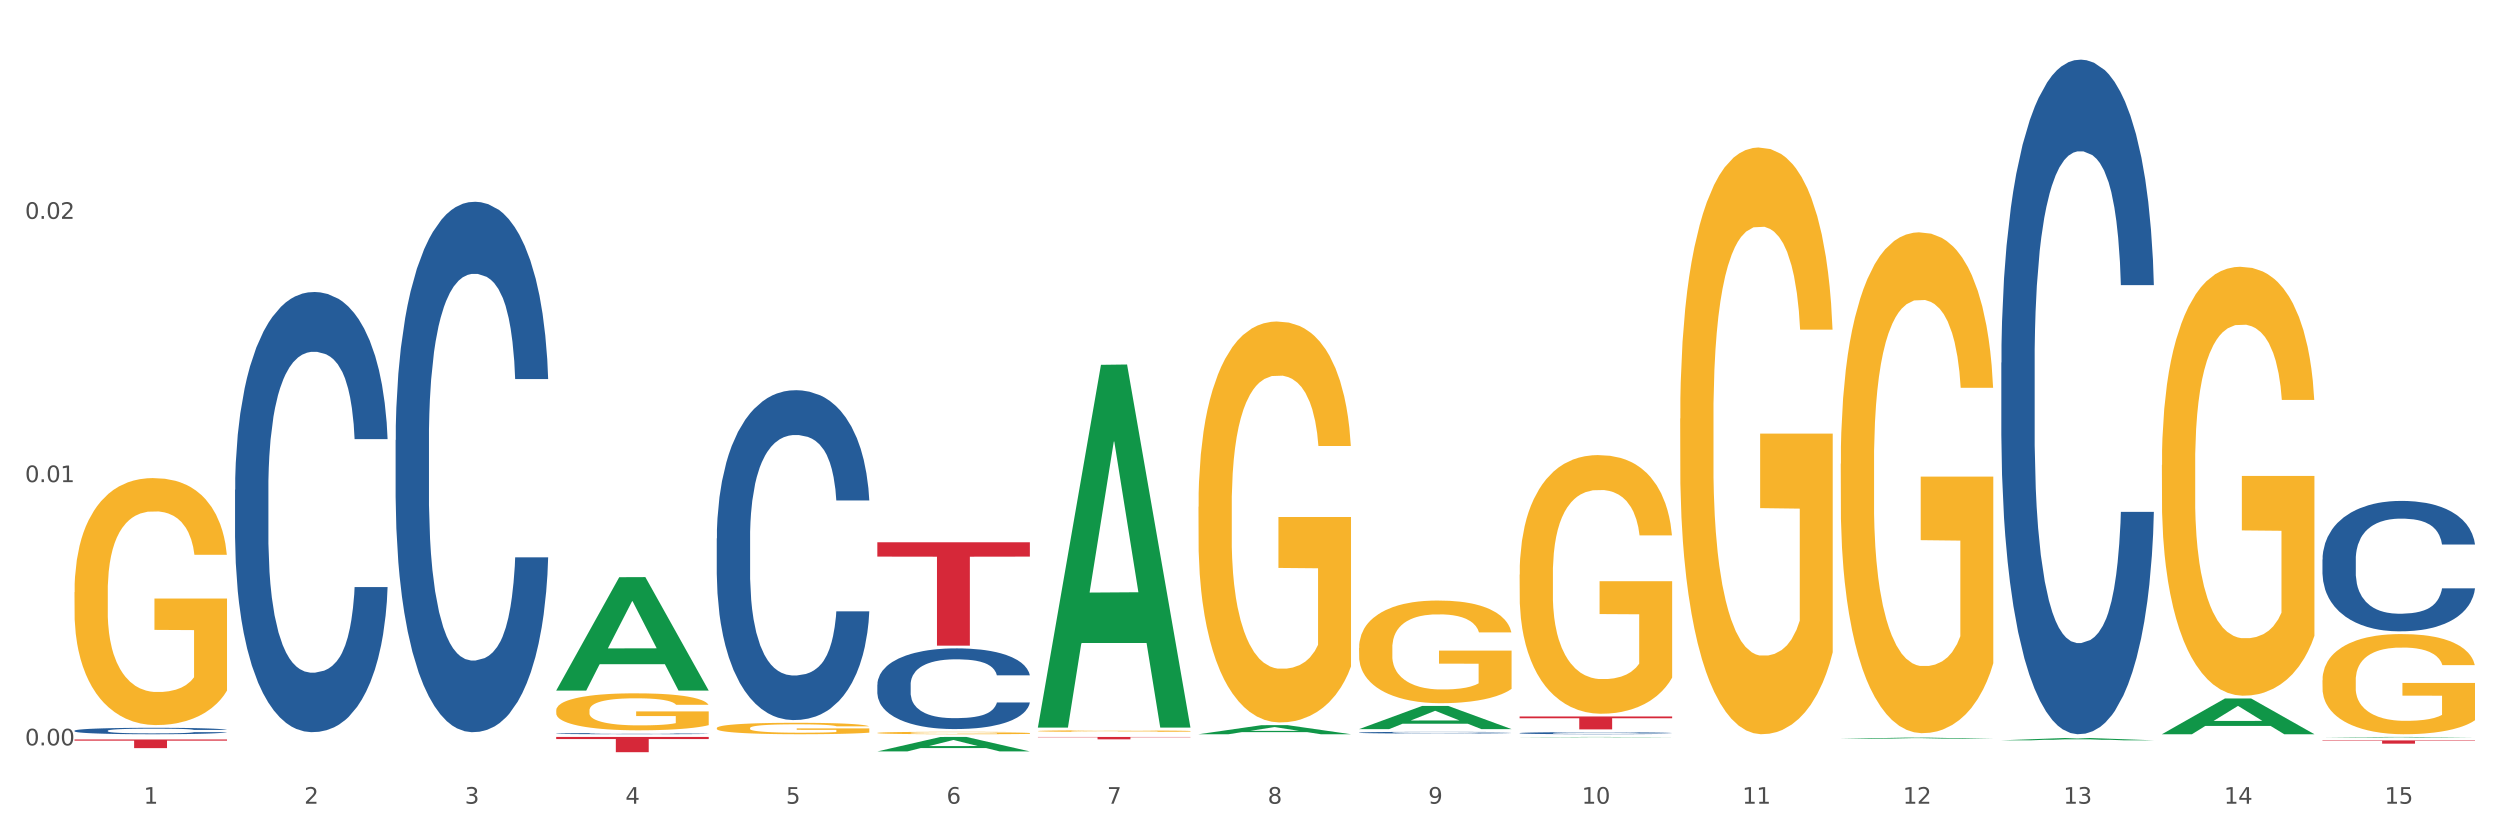 <?xml version="1.0" encoding="utf-8" standalone="no"?>
<!DOCTYPE svg PUBLIC "-//W3C//DTD SVG 1.1//EN"
  "http://www.w3.org/Graphics/SVG/1.1/DTD/svg11.dtd">
<svg xmlns:xlink="http://www.w3.org/1999/xlink" width="1080pt" height="360pt" viewBox="0 0 1080 360" xmlns="http://www.w3.org/2000/svg" version="1.1">
 <rect x="0" y="0" width="1080" height="360" fill="#333333" stroke="none"/>
 <defs>
  <style type="text/css">*{stroke-linejoin: round; stroke-linecap: butt}</style>
 </defs>
 <g id="figure_1">
  <g id="patch_1">
   <path d="M 0 360 
L 1080 360 
L 1080 0 
L 0 0 
z
" style="fill: #ffffff; stroke: #ffffff; stroke-linejoin: miter"/>
  </g>
  <g id="axes_1">
   <g id="matplotlib.axis_1">
    <g id="xtick_1">
     <g id="text_1">
      <!-- 1 -->
      <g style="fill: #4d4d4d" transform="translate(62.07 347.204) scale(0.096 -0.096)">
       <defs>
        <path id="DejaVuSans-31" d="M 794 531 
L 1825 531 
L 1825 4091 
L 703 3866 
L 703 4441 
L 1819 4666 
L 2450 4666 
L 2450 531 
L 3481 531 
L 3481 0 
L 794 0 
L 794 531 
z
" transform="scale(0.016)"/>
       </defs>
       <use xlink:href="#DejaVuSans-31"/>
      </g>
     </g>
    </g>
    <g id="xtick_2">
     <g id="text_2">
      <!-- 2 -->
      <g style="fill: #4d4d4d" transform="translate(131.436 347.204) scale(0.096 -0.096)">
       <defs>
        <path id="DejaVuSans-32" d="M 1228 531 
L 3431 531 
L 3431 0 
L 469 0 
L 469 531 
Q 828 903 1448 1529 
Q 2069 2156 2228 2338 
Q 2531 2678 2651 2914 
Q 2772 3150 2772 3378 
Q 2772 3750 2511 3984 
Q 2250 4219 1831 4219 
Q 1534 4219 1204 4116 
Q 875 4013 500 3803 
L 500 4441 
Q 881 4594 1212 4672 
Q 1544 4750 1819 4750 
Q 2544 4750 2975 4387 
Q 3406 4025 3406 3419 
Q 3406 3131 3298 2873 
Q 3191 2616 2906 2266 
Q 2828 2175 2409 1742 
Q 1991 1309 1228 531 
z
" transform="scale(0.016)"/>
       </defs>
       <use xlink:href="#DejaVuSans-32"/>
      </g>
     </g>
    </g>
    <g id="xtick_3">
     <g id="text_3">
      <!-- 3 -->
      <g style="fill: #4d4d4d" transform="translate(200.802 347.204) scale(0.096 -0.096)">
       <defs>
        <path id="DejaVuSans-33" d="M 2597 2516 
Q 3050 2419 3304 2112 
Q 3559 1806 3559 1356 
Q 3559 666 3084 287 
Q 2609 -91 1734 -91 
Q 1441 -91 1130 -33 
Q 819 25 488 141 
L 488 750 
Q 750 597 1062 519 
Q 1375 441 1716 441 
Q 2309 441 2620 675 
Q 2931 909 2931 1356 
Q 2931 1769 2642 2001 
Q 2353 2234 1838 2234 
L 1294 2234 
L 1294 2753 
L 1863 2753 
Q 2328 2753 2575 2939 
Q 2822 3125 2822 3475 
Q 2822 3834 2567 4026 
Q 2313 4219 1838 4219 
Q 1578 4219 1281 4162 
Q 984 4106 628 3988 
L 628 4550 
Q 988 4650 1302 4700 
Q 1616 4750 1894 4750 
Q 2613 4750 3031 4423 
Q 3450 4097 3450 3541 
Q 3450 3153 3228 2886 
Q 3006 2619 2597 2516 
z
" transform="scale(0.016)"/>
       </defs>
       <use xlink:href="#DejaVuSans-33"/>
      </g>
     </g>
    </g>
    <g id="xtick_4">
     <g id="text_4">
      <!-- 4 -->
      <g style="fill: #4d4d4d" transform="translate(270.169 347.204) scale(0.096 -0.096)">
       <defs>
        <path id="DejaVuSans-34" d="M 2419 4116 
L 825 1625 
L 2419 1625 
L 2419 4116 
z
M 2253 4666 
L 3047 4666 
L 3047 1625 
L 3713 1625 
L 3713 1100 
L 3047 1100 
L 3047 0 
L 2419 0 
L 2419 1100 
L 313 1100 
L 313 1709 
L 2253 4666 
z
" transform="scale(0.016)"/>
       </defs>
       <use xlink:href="#DejaVuSans-34"/>
      </g>
     </g>
    </g>
    <g id="xtick_5">
     <g id="text_5">
      <!-- 5 -->
      <g style="fill: #4d4d4d" transform="translate(339.535 347.204) scale(0.096 -0.096)">
       <defs>
        <path id="DejaVuSans-35" d="M 691 4666 
L 3169 4666 
L 3169 4134 
L 1269 4134 
L 1269 2991 
Q 1406 3038 1543 3061 
Q 1681 3084 1819 3084 
Q 2600 3084 3056 2656 
Q 3513 2228 3513 1497 
Q 3513 744 3044 326 
Q 2575 -91 1722 -91 
Q 1428 -91 1123 -41 
Q 819 9 494 109 
L 494 744 
Q 775 591 1075 516 
Q 1375 441 1709 441 
Q 2250 441 2565 725 
Q 2881 1009 2881 1497 
Q 2881 1984 2565 2268 
Q 2250 2553 1709 2553 
Q 1456 2553 1204 2497 
Q 953 2441 691 2322 
L 691 4666 
z
" transform="scale(0.016)"/>
       </defs>
       <use xlink:href="#DejaVuSans-35"/>
      </g>
     </g>
    </g>
    <g id="xtick_6">
     <g id="text_6">
      <!-- 6 -->
      <g style="fill: #4d4d4d" transform="translate(408.901 347.204) scale(0.096 -0.096)">
       <defs>
        <path id="DejaVuSans-36" d="M 2113 2584 
Q 1688 2584 1439 2293 
Q 1191 2003 1191 1497 
Q 1191 994 1439 701 
Q 1688 409 2113 409 
Q 2538 409 2786 701 
Q 3034 994 3034 1497 
Q 3034 2003 2786 2293 
Q 2538 2584 2113 2584 
z
M 3366 4563 
L 3366 3988 
Q 3128 4100 2886 4159 
Q 2644 4219 2406 4219 
Q 1781 4219 1451 3797 
Q 1122 3375 1075 2522 
Q 1259 2794 1537 2939 
Q 1816 3084 2150 3084 
Q 2853 3084 3261 2657 
Q 3669 2231 3669 1497 
Q 3669 778 3244 343 
Q 2819 -91 2113 -91 
Q 1303 -91 875 529 
Q 447 1150 447 2328 
Q 447 3434 972 4092 
Q 1497 4750 2381 4750 
Q 2619 4750 2861 4703 
Q 3103 4656 3366 4563 
z
" transform="scale(0.016)"/>
       </defs>
       <use xlink:href="#DejaVuSans-36"/>
      </g>
     </g>
    </g>
    <g id="xtick_7">
     <g id="text_7">
      <!-- 7 -->
      <g style="fill: #4d4d4d" transform="translate(478.267 347.204) scale(0.096 -0.096)">
       <defs>
        <path id="DejaVuSans-37" d="M 525 4666 
L 3525 4666 
L 3525 4397 
L 1831 0 
L 1172 0 
L 2766 4134 
L 525 4134 
L 525 4666 
z
" transform="scale(0.016)"/>
       </defs>
       <use xlink:href="#DejaVuSans-37"/>
      </g>
     </g>
    </g>
    <g id="xtick_8">
     <g id="text_8">
      <!-- 8 -->
      <g style="fill: #4d4d4d" transform="translate(547.634 347.204) scale(0.096 -0.096)">
       <defs>
        <path id="DejaVuSans-38" d="M 2034 2216 
Q 1584 2216 1326 1975 
Q 1069 1734 1069 1313 
Q 1069 891 1326 650 
Q 1584 409 2034 409 
Q 2484 409 2743 651 
Q 3003 894 3003 1313 
Q 3003 1734 2745 1975 
Q 2488 2216 2034 2216 
z
M 1403 2484 
Q 997 2584 770 2862 
Q 544 3141 544 3541 
Q 544 4100 942 4425 
Q 1341 4750 2034 4750 
Q 2731 4750 3128 4425 
Q 3525 4100 3525 3541 
Q 3525 3141 3298 2862 
Q 3072 2584 2669 2484 
Q 3125 2378 3379 2068 
Q 3634 1759 3634 1313 
Q 3634 634 3220 271 
Q 2806 -91 2034 -91 
Q 1263 -91 848 271 
Q 434 634 434 1313 
Q 434 1759 690 2068 
Q 947 2378 1403 2484 
z
M 1172 3481 
Q 1172 3119 1398 2916 
Q 1625 2713 2034 2713 
Q 2441 2713 2670 2916 
Q 2900 3119 2900 3481 
Q 2900 3844 2670 4047 
Q 2441 4250 2034 4250 
Q 1625 4250 1398 4047 
Q 1172 3844 1172 3481 
z
" transform="scale(0.016)"/>
       </defs>
       <use xlink:href="#DejaVuSans-38"/>
      </g>
     </g>
    </g>
    <g id="xtick_9">
     <g id="text_9">
      <!-- 9 -->
      <g style="fill: #4d4d4d" transform="translate(617 347.204) scale(0.096 -0.096)">
       <defs>
        <path id="DejaVuSans-39" d="M 703 97 
L 703 672 
Q 941 559 1184 500 
Q 1428 441 1663 441 
Q 2288 441 2617 861 
Q 2947 1281 2994 2138 
Q 2813 1869 2534 1725 
Q 2256 1581 1919 1581 
Q 1219 1581 811 2004 
Q 403 2428 403 3163 
Q 403 3881 828 4315 
Q 1253 4750 1959 4750 
Q 2769 4750 3195 4129 
Q 3622 3509 3622 2328 
Q 3622 1225 3098 567 
Q 2575 -91 1691 -91 
Q 1453 -91 1209 -44 
Q 966 3 703 97 
z
M 1959 2075 
Q 2384 2075 2632 2365 
Q 2881 2656 2881 3163 
Q 2881 3666 2632 3958 
Q 2384 4250 1959 4250 
Q 1534 4250 1286 3958 
Q 1038 3666 1038 3163 
Q 1038 2656 1286 2365 
Q 1534 2075 1959 2075 
z
" transform="scale(0.016)"/>
       </defs>
       <use xlink:href="#DejaVuSans-39"/>
      </g>
     </g>
    </g>
    <g id="xtick_10">
     <g id="text_10">
      <!-- 10 -->
      <g style="fill: #4d4d4d" transform="translate(683.312 347.204) scale(0.096 -0.096)">
       <defs>
        <path id="DejaVuSans-30" d="M 2034 4250 
Q 1547 4250 1301 3770 
Q 1056 3291 1056 2328 
Q 1056 1369 1301 889 
Q 1547 409 2034 409 
Q 2525 409 2770 889 
Q 3016 1369 3016 2328 
Q 3016 3291 2770 3770 
Q 2525 4250 2034 4250 
z
M 2034 4750 
Q 2819 4750 3233 4129 
Q 3647 3509 3647 2328 
Q 3647 1150 3233 529 
Q 2819 -91 2034 -91 
Q 1250 -91 836 529 
Q 422 1150 422 2328 
Q 422 3509 836 4129 
Q 1250 4750 2034 4750 
z
" transform="scale(0.016)"/>
       </defs>
       <use xlink:href="#DejaVuSans-31"/>
       <use xlink:href="#DejaVuSans-30" transform="translate(63.623 0)"/>
      </g>
     </g>
    </g>
    <g id="xtick_11">
     <g id="text_11">
      <!-- 11 -->
      <g style="fill: #4d4d4d" transform="translate(752.678 347.204) scale(0.096 -0.096)">
       <use xlink:href="#DejaVuSans-31"/>
       <use xlink:href="#DejaVuSans-31" transform="translate(63.623 0)"/>
      </g>
     </g>
    </g>
    <g id="xtick_12">
     <g id="text_12">
      <!-- 12 -->
      <g style="fill: #4d4d4d" transform="translate(822.044 347.204) scale(0.096 -0.096)">
       <use xlink:href="#DejaVuSans-31"/>
       <use xlink:href="#DejaVuSans-32" transform="translate(63.623 0)"/>
      </g>
     </g>
    </g>
    <g id="xtick_13">
     <g id="text_13">
      <!-- 13 -->
      <g style="fill: #4d4d4d" transform="translate(891.411 347.204) scale(0.096 -0.096)">
       <use xlink:href="#DejaVuSans-31"/>
       <use xlink:href="#DejaVuSans-33" transform="translate(63.623 0)"/>
      </g>
     </g>
    </g>
    <g id="xtick_14">
     <g id="text_14">
      <!-- 14 -->
      <g style="fill: #4d4d4d" transform="translate(960.777 347.204) scale(0.096 -0.096)">
       <use xlink:href="#DejaVuSans-31"/>
       <use xlink:href="#DejaVuSans-34" transform="translate(63.623 0)"/>
      </g>
     </g>
    </g>
    <g id="xtick_15">
     <g id="text_15">
      <!-- 15 -->
      <g style="fill: #4d4d4d" transform="translate(1030.143 347.204) scale(0.096 -0.096)">
       <use xlink:href="#DejaVuSans-31"/>
       <use xlink:href="#DejaVuSans-35" transform="translate(63.623 0)"/>
      </g>
     </g>
    </g>
    <g id="xtick_16"/>
    <g id="xtick_17"/>
    <g id="xtick_18"/>
    <g id="xtick_19"/>
    <g id="xtick_20"/>
    <g id="xtick_21"/>
    <g id="xtick_22"/>
    <g id="xtick_23"/>
    <g id="xtick_24"/>
    <g id="xtick_25"/>
    <g id="xtick_26"/>
    <g id="xtick_27"/>
    <g id="xtick_28"/>
    <g id="xtick_29"/>
   </g>
   <g id="matplotlib.axis_2">
    <g id="ytick_1">
     <g id="text_16">
      <!-- 0.00 -->
      <g style="fill: #4d4d4d" transform="translate(10.8 322.011) scale(0.096 -0.096)">
       <defs>
        <path id="DejaVuSans-2e" d="M 684 794 
L 1344 794 
L 1344 0 
L 684 0 
L 684 794 
z
" transform="scale(0.016)"/>
       </defs>
       <use xlink:href="#DejaVuSans-30"/>
       <use xlink:href="#DejaVuSans-2e" transform="translate(63.623 0)"/>
       <use xlink:href="#DejaVuSans-30" transform="translate(95.41 0)"/>
       <use xlink:href="#DejaVuSans-30" transform="translate(159.033 0)"/>
      </g>
     </g>
    </g>
    <g id="ytick_2">
     <g id="text_17">
      <!-- 0.01 -->
      <g style="fill: #4d4d4d" transform="translate(10.8 208.277) scale(0.096 -0.096)">
       <use xlink:href="#DejaVuSans-30"/>
       <use xlink:href="#DejaVuSans-2e" transform="translate(63.623 0)"/>
       <use xlink:href="#DejaVuSans-30" transform="translate(95.41 0)"/>
       <use xlink:href="#DejaVuSans-31" transform="translate(159.033 0)"/>
      </g>
     </g>
    </g>
    <g id="ytick_3">
     <g id="text_18">
      <!-- 0.02 -->
      <g style="fill: #4d4d4d" transform="translate(10.8 94.543) scale(0.096 -0.096)">
       <use xlink:href="#DejaVuSans-30"/>
       <use xlink:href="#DejaVuSans-2e" transform="translate(63.623 0)"/>
       <use xlink:href="#DejaVuSans-30" transform="translate(95.41 0)"/>
       <use xlink:href="#DejaVuSans-32" transform="translate(159.033 0)"/>
      </g>
     </g>
    </g>
    <g id="ytick_4"/>
    <g id="ytick_5"/>
    <g id="ytick_6"/>
   </g>
   <g id="PolyCollection_1">
    <path d="M 240.274 298.254 
L 240.342 298.208 
L 267.516 249.348 
L 278.793 249.302 
L 306.172 298.346 
L 293.128 298.346 
L 287.217 286.926 
L 259.16 286.926 
L 258.956 287.11 
L 253.249 298.346 
L 240.274 298.346 
L 240.274 298.254 
L 262.693 280.11 
L 283.685 280.064 
L 273.291 259.756 
L 273.155 259.664 
L 273.019 259.802 
L 262.625 280.064 
L 262.693 280.11 
L 240.274 298.254 
z
" clip-path="url(#pbe0d8f2570)" style="fill: #109648"/>
    <path d="M 448.372 318.364 
L 514.27 318.364 
L 514.27 318.507 
L 488.348 318.508 
L 488.348 319.393 
L 474.138 319.393 
L 474.138 318.508 
L 448.372 318.507 
L 448.372 318.365 
L 448.372 318.364 
z
" clip-path="url(#pbe0d8f2570)" style="fill: #d62839"/>
    <path d="M 379.006 234.247 
L 444.904 234.247 
L 444.904 240.455 
L 418.982 240.497 
L 418.982 278.92 
L 404.772 278.92 
L 404.772 240.497 
L 379.006 240.455 
L 379.006 234.289 
L 379.006 234.247 
z
" clip-path="url(#pbe0d8f2570)" style="fill: #d62839"/>
    <path d="M 240.274 318.364 
L 306.172 318.364 
L 306.172 319.279 
L 280.25 319.285 
L 280.25 324.95 
L 266.039 324.95 
L 266.039 319.285 
L 240.274 319.279 
L 240.274 318.37 
L 240.274 318.364 
z
" clip-path="url(#pbe0d8f2570)" style="fill: #d62839"/>
    <path d="M 32.175 319.451 
L 98.073 319.451 
L 98.073 319.97 
L 72.151 319.974 
L 72.151 323.189 
L 57.941 323.189 
L 57.941 319.974 
L 32.175 319.97 
L 32.175 319.454 
L 32.175 319.451 
z
" clip-path="url(#pbe0d8f2570)" style="fill: #d62839"/>
    <path d="M 101.541 211.583 
L 101.619 211.409 
L 101.619 206.547 
L 101.853 199.948 
L 102.71 187.791 
L 103.8 178.587 
L 105.67 167.82 
L 106.682 163.304 
L 108.006 158.268 
L 110.733 150.106 
L 113.848 143.159 
L 116.029 139.339 
L 117.665 136.907 
L 121.326 132.566 
L 123.429 130.656 
L 125.61 129.093 
L 127.48 128.051 
L 130.595 126.835 
L 133.088 126.314 
L 135.97 126.14 
L 138.385 126.314 
L 141.578 127.009 
L 146.252 129.093 
L 148.044 130.308 
L 150.458 132.392 
L 152.951 135.171 
L 154.976 137.949 
L 157.313 141.944 
L 159.728 147.154 
L 162.064 153.753 
L 163.7 159.831 
L 165.024 166.257 
L 166.193 174.072 
L 167.05 182.581 
L 167.439 189.701 
L 153.185 189.701 
L 152.795 183.276 
L 152.016 176.329 
L 151.237 171.64 
L 150.38 167.82 
L 149.056 163.478 
L 147.888 160.699 
L 145.941 157.4 
L 144.149 155.316 
L 142.669 154.1 
L 140.877 153.058 
L 137.061 152.016 
L 134.334 152.016 
L 132.621 152.364 
L 130.518 153.232 
L 128.726 154.448 
L 126.623 156.531 
L 124.987 158.789 
L 123.351 161.741 
L 122.417 163.825 
L 121.015 167.646 
L 120.08 170.772 
L 118.834 176.156 
L 118.133 179.976 
L 116.886 189.875 
L 116.341 197.169 
L 116.107 202.205 
L 115.952 207.762 
L 115.952 234.854 
L 116.419 247.01 
L 116.808 252.22 
L 117.431 258.125 
L 118.6 265.766 
L 120.314 273.234 
L 122.105 278.617 
L 123.585 281.917 
L 124.987 284.348 
L 126.389 286.259 
L 128.103 287.995 
L 129.505 289.037 
L 131.608 290.079 
L 134.101 290.6 
L 136.048 290.6 
L 140.021 289.732 
L 141.812 288.864 
L 143.526 287.648 
L 145.395 285.738 
L 146.875 283.654 
L 147.732 282.091 
L 149.134 278.791 
L 150.225 275.318 
L 151.159 271.323 
L 151.783 267.85 
L 152.484 262.64 
L 153.029 256.736 
L 153.185 253.61 
L 167.439 253.61 
L 167.128 259.862 
L 166.582 265.94 
L 165.492 274.102 
L 164.635 278.791 
L 163.311 284.522 
L 161.909 289.385 
L 159.961 294.768 
L 158.17 298.762 
L 156.3 302.236 
L 154.275 305.362 
L 150.614 309.703 
L 149.29 310.919 
L 146.486 313.003 
L 144.305 314.218 
L 141.111 315.434 
L 137.84 316.129 
L 134.412 316.302 
L 131.374 315.955 
L 128.025 314.913 
L 125.922 313.871 
L 123.585 312.308 
L 120.859 309.877 
L 118.288 306.925 
L 115.874 303.451 
L 113.615 299.457 
L 111.512 294.942 
L 108.785 287.474 
L 106.76 280.18 
L 105.28 273.407 
L 104.267 267.677 
L 103.255 260.383 
L 102.71 255.346 
L 101.853 243.19 
L 101.541 231.902 
L 101.541 211.583 
z
" clip-path="url(#pbe0d8f2570)" style="fill: #255c99"/>
    <path d="M 1003.302 293.912 
L 1003.38 293.872 
L 1003.38 292.449 
L 1003.535 291.224 
L 1004.314 288.26 
L 1005.481 285.809 
L 1006.336 284.504 
L 1007.192 283.437 
L 1008.204 282.37 
L 1009.448 281.263 
L 1011.705 279.643 
L 1013.105 278.813 
L 1014.817 277.943 
L 1017.929 276.678 
L 1020.185 275.967 
L 1022.519 275.374 
L 1026.331 274.662 
L 1028.821 274.346 
L 1031.466 274.109 
L 1034.656 273.951 
L 1037.068 273.911 
L 1042.358 274.03 
L 1046.871 274.385 
L 1049.049 274.662 
L 1051.85 275.137 
L 1053.328 275.453 
L 1055.74 276.085 
L 1058.23 276.915 
L 1059.942 277.627 
L 1062.509 278.971 
L 1064.454 280.315 
L 1066.244 281.975 
L 1067.177 283.121 
L 1067.877 284.188 
L 1068.5 285.414 
L 1069.122 287.35 
L 1055.118 287.35 
L 1054.573 285.967 
L 1053.717 284.663 
L 1052.473 283.398 
L 1051.383 282.607 
L 1049.516 281.619 
L 1047.805 280.987 
L 1046.015 280.512 
L 1043.837 280.117 
L 1042.125 279.919 
L 1039.713 279.761 
L 1034.967 279.801 
L 1031.777 280.117 
L 1029.599 280.512 
L 1028.199 280.868 
L 1026.954 281.263 
L 1025.553 281.817 
L 1023.919 282.647 
L 1022.752 283.398 
L 1021.585 284.346 
L 1020.652 285.295 
L 1019.796 286.402 
L 1019.096 287.588 
L 1018.551 288.813 
L 1018.084 290.315 
L 1017.695 292.805 
L 1017.695 298.22 
L 1017.851 299.446 
L 1018.24 301.066 
L 1018.707 302.292 
L 1019.485 303.754 
L 1020.185 304.742 
L 1021.508 306.165 
L 1022.986 307.351 
L 1024.153 308.102 
L 1025.32 308.735 
L 1027.343 309.604 
L 1029.599 310.316 
L 1031.544 310.75 
L 1034.189 311.146 
L 1035.979 311.304 
L 1037.535 311.383 
L 1041.347 311.383 
L 1044.07 311.264 
L 1047.104 310.988 
L 1049.438 310.632 
L 1051.383 310.197 
L 1053.562 309.486 
L 1054.962 308.814 
L 1054.962 300.552 
L 1037.846 300.513 
L 1037.846 295.019 
L 1069.2 295.019 
L 1069.2 311.146 
L 1067.877 311.976 
L 1066.399 312.727 
L 1064.843 313.399 
L 1062.509 314.229 
L 1059.708 315.019 
L 1057.219 315.573 
L 1054.573 316.047 
L 1051.461 316.482 
L 1047.416 316.877 
L 1044.926 317.035 
L 1041.814 317.154 
L 1038.157 317.193 
L 1034.967 317.114 
L 1031.855 316.917 
L 1028.588 316.561 
L 1025.398 316.047 
L 1022.986 315.533 
L 1020.574 314.901 
L 1018.007 314.071 
L 1015.984 313.28 
L 1014.428 312.569 
L 1012.716 311.66 
L 1010.849 310.474 
L 1009.448 309.407 
L 1008.204 308.3 
L 1006.881 306.877 
L 1005.947 305.651 
L 1005.014 304.11 
L 1004.469 302.964 
L 1003.847 301.185 
L 1003.38 298.695 
L 1003.302 293.912 
z
" clip-path="url(#pbe0d8f2570)" style="fill: #f7b32b"/>
    <path d="M 933.936 200.872 
L 934.014 200.703 
L 934.014 194.61 
L 934.169 189.364 
L 934.947 176.671 
L 936.114 166.178 
L 936.97 160.594 
L 937.826 156.024 
L 938.837 151.455 
L 940.082 146.716 
L 942.338 139.777 
L 943.739 136.223 
L 945.45 132.5 
L 948.563 127.084 
L 950.819 124.038 
L 953.153 121.5 
L 956.965 118.453 
L 959.455 117.099 
L 962.1 116.084 
L 965.29 115.407 
L 967.702 115.238 
L 972.992 115.746 
L 977.505 117.269 
L 979.683 118.453 
L 982.484 120.484 
L 983.962 121.838 
L 986.374 124.546 
L 988.864 128.1 
L 990.575 131.146 
L 993.143 136.9 
L 995.088 142.654 
L 996.877 149.762 
L 997.811 154.67 
L 998.511 159.24 
L 999.134 164.486 
L 999.756 172.779 
L 985.752 172.779 
L 985.207 166.855 
L 984.351 161.27 
L 983.106 155.855 
L 982.017 152.47 
L 980.15 148.239 
L 978.438 145.531 
L 976.649 143.501 
L 974.47 141.808 
L 972.759 140.962 
L 970.347 140.285 
L 965.601 140.454 
L 962.411 141.808 
L 960.233 143.501 
L 958.832 145.024 
L 957.588 146.716 
L 956.187 149.085 
L 954.553 152.639 
L 953.386 155.855 
L 952.219 159.917 
L 951.286 163.978 
L 950.43 168.717 
L 949.73 173.794 
L 949.185 179.04 
L 948.718 185.471 
L 948.329 196.133 
L 948.329 219.319 
L 948.485 224.565 
L 948.874 231.504 
L 949.341 236.75 
L 950.119 243.012 
L 950.819 247.243 
L 952.141 253.336 
L 953.62 258.413 
L 954.787 261.628 
L 955.954 264.336 
L 957.977 268.059 
L 960.233 271.106 
L 962.178 272.967 
L 964.823 274.66 
L 966.613 275.337 
L 968.169 275.675 
L 971.981 275.675 
L 974.704 275.167 
L 977.738 273.983 
L 980.072 272.46 
L 982.017 270.598 
L 984.196 267.552 
L 985.596 264.675 
L 985.596 229.304 
L 968.48 229.135 
L 968.48 205.611 
L 999.834 205.611 
L 999.834 274.66 
L 998.511 278.214 
L 997.033 281.429 
L 995.477 284.306 
L 993.143 287.86 
L 990.342 291.245 
L 987.852 293.614 
L 985.207 295.645 
L 982.095 297.507 
L 978.049 299.199 
L 975.56 299.876 
L 972.448 300.384 
L 968.791 300.553 
L 965.601 300.215 
L 962.489 299.368 
L 959.221 297.845 
L 956.032 295.645 
L 953.62 293.445 
L 951.208 290.737 
L 948.64 287.183 
L 946.618 283.799 
L 945.061 280.752 
L 943.35 276.86 
L 941.483 271.783 
L 940.082 267.213 
L 938.837 262.475 
L 937.515 256.382 
L 936.581 251.136 
L 935.648 244.535 
L 935.103 239.628 
L 934.48 232.012 
L 934.014 221.35 
L 933.936 200.872 
z
" clip-path="url(#pbe0d8f2570)" style="fill: #f7b32b"/>
    <path d="M 795.203 200.346 
L 795.281 200.148 
L 795.281 193.034 
L 795.437 186.908 
L 796.215 172.087 
L 797.382 159.834 
L 798.238 153.313 
L 799.094 147.978 
L 800.105 142.642 
L 801.35 137.109 
L 803.606 129.007 
L 805.006 124.857 
L 806.718 120.509 
L 809.83 114.185 
L 812.086 110.628 
L 814.42 107.664 
L 818.233 104.107 
L 820.722 102.526 
L 823.368 101.34 
L 826.557 100.55 
L 828.969 100.352 
L 834.26 100.945 
L 838.772 102.724 
L 840.951 104.107 
L 843.752 106.478 
L 845.23 108.059 
L 847.642 111.221 
L 850.131 115.371 
L 851.843 118.928 
L 854.41 125.647 
L 856.355 132.366 
L 858.145 140.666 
L 859.078 146.397 
L 859.779 151.732 
L 860.401 157.858 
L 861.024 167.541 
L 847.019 167.541 
L 846.475 160.625 
L 845.619 154.104 
L 844.374 147.78 
L 843.285 143.828 
L 841.418 138.887 
L 839.706 135.725 
L 837.916 133.354 
L 835.738 131.378 
L 834.026 130.39 
L 831.615 129.599 
L 826.869 129.797 
L 823.679 131.378 
L 821.5 133.354 
L 820.1 135.133 
L 818.855 137.109 
L 817.455 139.875 
L 815.821 144.025 
L 814.654 147.78 
L 813.487 152.523 
L 812.553 157.265 
L 811.697 162.799 
L 810.997 168.727 
L 810.453 174.853 
L 809.986 182.363 
L 809.597 194.812 
L 809.597 221.886 
L 809.752 228.012 
L 810.141 236.114 
L 810.608 242.24 
L 811.386 249.552 
L 812.086 254.492 
L 813.409 261.606 
L 814.887 267.535 
L 816.054 271.289 
L 817.221 274.451 
L 819.244 278.799 
L 821.5 282.356 
L 823.445 284.53 
L 826.091 286.506 
L 827.88 287.296 
L 829.436 287.691 
L 833.248 287.691 
L 835.971 287.099 
L 839.006 285.715 
L 841.34 283.937 
L 843.285 281.763 
L 845.463 278.206 
L 846.864 274.846 
L 846.864 233.545 
L 829.747 233.347 
L 829.747 205.879 
L 861.101 205.879 
L 861.101 286.506 
L 859.779 290.656 
L 858.3 294.41 
L 856.744 297.77 
L 854.41 301.92 
L 851.61 305.872 
L 849.12 308.639 
L 846.475 311.01 
L 843.363 313.184 
L 839.317 315.16 
L 836.827 315.95 
L 833.715 316.543 
L 830.059 316.741 
L 826.869 316.346 
L 823.757 315.357 
L 820.489 313.579 
L 817.299 311.01 
L 814.887 308.441 
L 812.475 305.279 
L 809.908 301.129 
L 807.885 297.177 
L 806.329 293.62 
L 804.617 289.075 
L 802.75 283.146 
L 801.35 277.811 
L 800.105 272.277 
L 798.782 265.163 
L 797.849 259.037 
L 796.915 251.33 
L 796.37 245.599 
L 795.748 236.707 
L 795.281 224.257 
L 795.203 200.346 
z
" clip-path="url(#pbe0d8f2570)" style="fill: #f7b32b"/>
    <path d="M 725.837 180.844 
L 725.915 180.613 
L 725.915 172.279 
L 726.071 165.103 
L 726.849 147.741 
L 728.016 133.389 
L 728.871 125.749 
L 729.727 119.499 
L 730.739 113.249 
L 731.984 106.767 
L 734.24 97.276 
L 735.64 92.414 
L 737.352 87.322 
L 740.464 79.914 
L 742.72 75.747 
L 745.054 72.275 
L 748.866 68.108 
L 751.356 66.256 
L 754.001 64.867 
L 757.191 63.941 
L 759.603 63.709 
L 764.894 64.404 
L 769.406 66.487 
L 771.585 68.108 
L 774.385 70.886 
L 775.864 72.738 
L 778.275 76.441 
L 780.765 81.303 
L 782.477 85.47 
L 785.044 93.34 
L 786.989 101.211 
L 788.779 110.934 
L 789.712 117.647 
L 790.412 123.897 
L 791.035 131.074 
L 791.657 142.417 
L 777.653 142.417 
L 777.108 134.314 
L 776.253 126.675 
L 775.008 119.267 
L 773.919 114.638 
L 772.051 108.85 
L 770.34 105.146 
L 768.55 102.369 
L 766.372 100.054 
L 764.66 98.896 
L 762.248 97.97 
L 757.502 98.202 
L 754.313 100.054 
L 752.134 102.369 
L 750.734 104.452 
L 749.489 106.767 
L 748.088 110.008 
L 746.455 114.869 
L 745.288 119.267 
L 744.121 124.823 
L 743.187 130.379 
L 742.331 136.861 
L 741.631 143.806 
L 741.086 150.982 
L 740.62 159.779 
L 740.23 174.363 
L 740.23 206.077 
L 740.386 213.253 
L 740.775 222.745 
L 741.242 229.921 
L 742.02 238.486 
L 742.72 244.273 
L 744.043 252.607 
L 745.521 259.552 
L 746.688 263.95 
L 747.855 267.654 
L 749.878 272.747 
L 752.134 276.914 
L 754.079 279.46 
L 756.724 281.775 
L 758.514 282.701 
L 760.07 283.164 
L 763.882 283.164 
L 766.605 282.47 
L 769.639 280.849 
L 771.974 278.766 
L 773.919 276.219 
L 776.097 272.052 
L 777.497 268.117 
L 777.497 219.735 
L 760.381 219.504 
L 760.381 187.326 
L 791.735 187.326 
L 791.735 281.775 
L 790.412 286.636 
L 788.934 291.035 
L 787.378 294.97 
L 785.044 299.831 
L 782.243 304.461 
L 779.754 307.702 
L 777.108 310.48 
L 773.996 313.027 
L 769.951 315.341 
L 767.461 316.267 
L 764.349 316.962 
L 760.692 317.193 
L 757.502 316.73 
L 754.39 315.573 
L 751.123 313.489 
L 747.933 310.48 
L 745.521 307.471 
L 743.109 303.767 
L 740.542 298.905 
L 738.519 294.276 
L 736.963 290.109 
L 735.251 284.784 
L 733.384 277.84 
L 731.984 271.589 
L 730.739 265.108 
L 729.416 256.774 
L 728.482 249.598 
L 727.549 240.569 
L 727.004 233.856 
L 726.382 223.439 
L 725.915 208.855 
L 725.837 180.844 
z
" clip-path="url(#pbe0d8f2570)" style="fill: #f7b32b"/>
    <path d="M 656.471 248.231 
L 656.549 248.129 
L 656.549 244.455 
L 656.704 241.291 
L 657.482 233.637 
L 658.649 227.309 
L 659.505 223.942 
L 660.361 221.186 
L 661.372 218.431 
L 662.617 215.573 
L 664.874 211.389 
L 666.274 209.246 
L 667.986 207 
L 671.098 203.735 
L 673.354 201.898 
L 675.688 200.367 
L 679.5 198.53 
L 681.99 197.713 
L 684.635 197.101 
L 687.825 196.693 
L 690.237 196.591 
L 695.527 196.897 
L 700.04 197.815 
L 702.218 198.53 
L 705.019 199.754 
L 706.497 200.571 
L 708.909 202.204 
L 711.399 204.347 
L 713.111 206.184 
L 715.678 209.654 
L 717.623 213.124 
L 719.412 217.41 
L 720.346 220.37 
L 721.046 223.125 
L 721.669 226.289 
L 722.291 231.29 
L 708.287 231.29 
L 707.742 227.718 
L 706.886 224.35 
L 705.642 221.084 
L 704.552 219.043 
L 702.685 216.492 
L 700.973 214.859 
L 699.184 213.634 
L 697.006 212.613 
L 695.294 212.103 
L 692.882 211.695 
L 688.136 211.797 
L 684.946 212.613 
L 682.768 213.634 
L 681.367 214.553 
L 680.123 215.573 
L 678.722 217.002 
L 677.088 219.145 
L 675.921 221.084 
L 674.754 223.533 
L 673.821 225.983 
L 672.965 228.84 
L 672.265 231.902 
L 671.72 235.066 
L 671.253 238.944 
L 670.864 245.373 
L 670.864 259.355 
L 671.02 262.519 
L 671.409 266.703 
L 671.876 269.867 
L 672.654 273.643 
L 673.354 276.194 
L 674.677 279.868 
L 676.155 282.93 
L 677.322 284.869 
L 678.489 286.502 
L 680.512 288.747 
L 682.768 290.584 
L 684.713 291.707 
L 687.358 292.727 
L 689.148 293.135 
L 690.704 293.34 
L 694.516 293.34 
L 697.239 293.033 
L 700.273 292.319 
L 702.607 291.401 
L 704.552 290.278 
L 706.731 288.441 
L 708.131 286.706 
L 708.131 265.376 
L 691.015 265.274 
L 691.015 251.088 
L 722.369 251.088 
L 722.369 292.727 
L 721.046 294.87 
L 719.568 296.81 
L 718.012 298.544 
L 715.678 300.688 
L 712.877 302.729 
L 710.387 304.158 
L 707.742 305.382 
L 704.63 306.505 
L 700.584 307.525 
L 698.095 307.934 
L 694.983 308.24 
L 691.326 308.342 
L 688.136 308.138 
L 685.024 307.627 
L 681.756 306.709 
L 678.567 305.382 
L 676.155 304.055 
L 673.743 302.423 
L 671.175 300.279 
L 669.153 298.238 
L 667.597 296.401 
L 665.885 294.054 
L 664.018 290.992 
L 662.617 288.237 
L 661.372 285.379 
L 660.05 281.705 
L 659.116 278.542 
L 658.183 274.561 
L 657.638 271.602 
L 657.016 267.009 
L 656.549 260.58 
L 656.471 248.231 
z
" clip-path="url(#pbe0d8f2570)" style="fill: #f7b32b"/>
    <path d="M 587.105 279.927 
L 587.183 279.886 
L 587.183 278.428 
L 587.338 277.172 
L 588.116 274.133 
L 589.283 271.621 
L 590.139 270.284 
L 590.995 269.19 
L 592.006 268.097 
L 593.251 266.962 
L 595.507 265.301 
L 596.908 264.45 
L 598.619 263.559 
L 601.731 262.262 
L 603.988 261.533 
L 606.322 260.926 
L 610.134 260.196 
L 612.624 259.872 
L 615.269 259.629 
L 618.459 259.467 
L 620.871 259.426 
L 626.161 259.548 
L 630.674 259.913 
L 632.852 260.196 
L 635.653 260.682 
L 637.131 261.007 
L 639.543 261.655 
L 642.033 262.506 
L 643.744 263.235 
L 646.312 264.612 
L 648.257 265.99 
L 650.046 267.691 
L 650.98 268.866 
L 651.68 269.96 
L 652.302 271.216 
L 652.925 273.201 
L 638.921 273.201 
L 638.376 271.783 
L 637.52 270.446 
L 636.275 269.15 
L 635.186 268.34 
L 633.319 267.327 
L 631.607 266.679 
L 629.818 266.192 
L 627.639 265.787 
L 625.928 265.585 
L 623.516 265.423 
L 618.77 265.463 
L 615.58 265.787 
L 613.402 266.192 
L 612.001 266.557 
L 610.756 266.962 
L 609.356 267.529 
L 607.722 268.38 
L 606.555 269.15 
L 605.388 270.122 
L 604.455 271.095 
L 603.599 272.229 
L 602.898 273.444 
L 602.354 274.7 
L 601.887 276.24 
L 601.498 278.792 
L 601.498 284.343 
L 601.654 285.599 
L 602.043 287.26 
L 602.509 288.516 
L 603.287 290.015 
L 603.988 291.028 
L 605.31 292.486 
L 606.789 293.702 
L 607.956 294.471 
L 609.123 295.12 
L 611.145 296.011 
L 613.402 296.74 
L 615.347 297.186 
L 617.992 297.591 
L 619.781 297.753 
L 621.337 297.834 
L 625.15 297.834 
L 627.873 297.713 
L 630.907 297.429 
L 633.241 297.064 
L 635.186 296.619 
L 637.365 295.889 
L 638.765 295.201 
L 638.765 286.733 
L 621.649 286.693 
L 621.649 281.061 
L 653.003 281.061 
L 653.003 297.591 
L 651.68 298.442 
L 650.202 299.212 
L 648.646 299.9 
L 646.312 300.751 
L 643.511 301.561 
L 641.021 302.129 
L 638.376 302.615 
L 635.264 303.06 
L 631.218 303.466 
L 628.729 303.628 
L 625.617 303.749 
L 621.96 303.79 
L 618.77 303.709 
L 615.658 303.506 
L 612.39 303.141 
L 609.2 302.615 
L 606.789 302.088 
L 604.377 301.44 
L 601.809 300.589 
L 599.786 299.779 
L 598.23 299.049 
L 596.519 298.118 
L 594.652 296.902 
L 593.251 295.808 
L 592.006 294.674 
L 590.684 293.215 
L 589.75 291.959 
L 588.816 290.379 
L 588.272 289.205 
L 587.649 287.381 
L 587.183 284.829 
L 587.105 279.927 
z
" clip-path="url(#pbe0d8f2570)" style="fill: #f7b32b"/>
    <path d="M 517.739 218.924 
L 517.816 218.766 
L 517.816 213.071 
L 517.972 208.168 
L 518.75 196.303 
L 519.917 186.496 
L 520.773 181.275 
L 521.629 177.004 
L 522.64 172.733 
L 523.885 168.304 
L 526.141 161.818 
L 527.542 158.496 
L 529.253 155.016 
L 532.365 149.954 
L 534.621 147.106 
L 536.956 144.733 
L 540.768 141.886 
L 543.257 140.62 
L 545.903 139.671 
L 549.093 139.039 
L 551.504 138.88 
L 556.795 139.355 
L 561.307 140.779 
L 563.486 141.886 
L 566.287 143.784 
L 567.765 145.05 
L 570.177 147.581 
L 572.666 150.903 
L 574.378 153.75 
L 576.946 159.129 
L 578.891 164.507 
L 580.68 171.151 
L 581.614 175.739 
L 582.314 180.01 
L 582.936 184.914 
L 583.559 192.665 
L 569.554 192.665 
L 569.01 187.128 
L 568.154 181.908 
L 566.909 176.846 
L 565.82 173.682 
L 563.953 169.727 
L 562.241 167.196 
L 560.452 165.298 
L 558.273 163.716 
L 556.562 162.925 
L 554.15 162.292 
L 549.404 162.451 
L 546.214 163.716 
L 544.035 165.298 
L 542.635 166.722 
L 541.39 168.304 
L 539.99 170.518 
L 538.356 173.84 
L 537.189 176.846 
L 536.022 180.643 
L 535.088 184.439 
L 534.232 188.868 
L 533.532 193.614 
L 532.988 198.518 
L 532.521 204.529 
L 532.132 214.495 
L 532.132 236.167 
L 532.287 241.071 
L 532.676 247.557 
L 533.143 252.461 
L 533.921 258.314 
L 534.621 262.269 
L 535.944 267.963 
L 537.422 272.709 
L 538.589 275.715 
L 539.756 278.246 
L 541.779 281.726 
L 544.035 284.573 
L 545.981 286.313 
L 548.626 287.895 
L 550.415 288.528 
L 551.971 288.844 
L 555.784 288.844 
L 558.507 288.37 
L 561.541 287.263 
L 563.875 285.839 
L 565.82 284.099 
L 567.998 281.251 
L 569.399 278.562 
L 569.399 245.5 
L 552.282 245.342 
L 552.282 223.354 
L 583.636 223.354 
L 583.636 287.895 
L 582.314 291.217 
L 580.836 294.223 
L 579.28 296.912 
L 576.946 300.234 
L 574.145 303.398 
L 571.655 305.613 
L 569.01 307.511 
L 565.898 309.251 
L 561.852 310.833 
L 559.362 311.466 
L 556.25 311.94 
L 552.594 312.098 
L 549.404 311.782 
L 546.292 310.991 
L 543.024 309.567 
L 539.834 307.511 
L 537.422 305.454 
L 535.01 302.923 
L 532.443 299.601 
L 530.42 296.438 
L 528.864 293.59 
L 527.153 289.952 
L 525.285 285.206 
L 523.885 280.935 
L 522.64 276.506 
L 521.317 270.811 
L 520.384 265.907 
L 519.45 259.738 
L 518.906 255.15 
L 518.283 248.031 
L 517.816 238.065 
L 517.739 218.924 
z
" clip-path="url(#pbe0d8f2570)" style="fill: #f7b32b"/>
    <path d="M 448.372 315.807 
L 448.45 315.806 
L 448.45 315.784 
L 448.606 315.764 
L 449.384 315.716 
L 450.551 315.677 
L 451.407 315.656 
L 452.262 315.639 
L 453.274 315.622 
L 454.519 315.604 
L 456.775 315.578 
L 458.175 315.565 
L 459.887 315.551 
L 462.999 315.531 
L 465.255 315.52 
L 467.589 315.51 
L 471.402 315.499 
L 473.891 315.494 
L 476.536 315.49 
L 479.726 315.487 
L 482.138 315.487 
L 487.429 315.489 
L 491.941 315.494 
L 494.12 315.499 
L 496.92 315.506 
L 498.399 315.511 
L 500.811 315.522 
L 503.3 315.535 
L 505.012 315.546 
L 507.579 315.568 
L 509.524 315.589 
L 511.314 315.616 
L 512.247 315.634 
L 512.948 315.651 
L 513.57 315.671 
L 514.192 315.702 
L 500.188 315.702 
L 499.644 315.68 
L 498.788 315.659 
L 497.543 315.639 
L 496.454 315.626 
L 494.586 315.61 
L 492.875 315.6 
L 491.085 315.592 
L 488.907 315.586 
L 487.195 315.583 
L 484.783 315.58 
L 480.038 315.581 
L 476.848 315.586 
L 474.669 315.592 
L 473.269 315.598 
L 472.024 315.604 
L 470.624 315.613 
L 468.99 315.627 
L 467.823 315.639 
L 466.656 315.654 
L 465.722 315.669 
L 464.866 315.687 
L 464.166 315.706 
L 463.621 315.725 
L 463.155 315.749 
L 462.766 315.789 
L 462.766 315.876 
L 462.921 315.896 
L 463.31 315.922 
L 463.777 315.941 
L 464.555 315.965 
L 465.255 315.98 
L 466.578 316.003 
L 468.056 316.022 
L 469.223 316.034 
L 470.39 316.044 
L 472.413 316.058 
L 474.669 316.07 
L 476.614 316.077 
L 479.26 316.083 
L 481.049 316.085 
L 482.605 316.087 
L 486.417 316.087 
L 489.14 316.085 
L 492.175 316.08 
L 494.509 316.075 
L 496.454 316.068 
L 498.632 316.056 
L 500.033 316.046 
L 500.033 315.913 
L 482.916 315.913 
L 482.916 315.825 
L 514.27 315.825 
L 514.27 316.083 
L 512.948 316.096 
L 511.469 316.108 
L 509.913 316.119 
L 507.579 316.132 
L 504.778 316.145 
L 502.289 316.154 
L 499.644 316.161 
L 496.531 316.168 
L 492.486 316.175 
L 489.996 316.177 
L 486.884 316.179 
L 483.227 316.18 
L 480.038 316.178 
L 476.925 316.175 
L 473.658 316.17 
L 470.468 316.161 
L 468.056 316.153 
L 465.644 316.143 
L 463.077 316.13 
L 461.054 316.117 
L 459.498 316.106 
L 457.786 316.091 
L 455.919 316.072 
L 454.519 316.055 
L 453.274 316.037 
L 451.951 316.015 
L 451.018 315.995 
L 450.084 315.97 
L 449.539 315.952 
L 448.917 315.923 
L 448.45 315.884 
L 448.372 315.807 
z
" clip-path="url(#pbe0d8f2570)" style="fill: #f7b32b"/>
    <path d="M 379.006 316.621 
L 379.084 316.62 
L 379.084 316.585 
L 379.24 316.555 
L 380.018 316.482 
L 381.185 316.422 
L 382.04 316.39 
L 382.896 316.364 
L 383.908 316.338 
L 385.152 316.31 
L 387.409 316.271 
L 388.809 316.25 
L 390.521 316.229 
L 393.633 316.198 
L 395.889 316.18 
L 398.223 316.166 
L 402.035 316.148 
L 404.525 316.14 
L 407.17 316.135 
L 410.36 316.131 
L 412.772 316.13 
L 418.062 316.133 
L 422.575 316.141 
L 424.753 316.148 
L 427.554 316.16 
L 429.032 316.168 
L 431.444 316.183 
L 433.934 316.204 
L 435.646 316.221 
L 438.213 316.254 
L 440.158 316.287 
L 441.948 316.328 
L 442.881 316.356 
L 443.581 316.382 
L 444.204 316.412 
L 444.826 316.46 
L 430.822 316.46 
L 430.277 316.426 
L 429.422 316.394 
L 428.177 316.363 
L 427.087 316.343 
L 425.22 316.319 
L 423.509 316.304 
L 421.719 316.292 
L 419.541 316.282 
L 417.829 316.277 
L 415.417 316.273 
L 410.671 316.274 
L 407.481 316.282 
L 405.303 316.292 
L 403.903 316.301 
L 402.658 316.31 
L 401.257 316.324 
L 399.624 316.344 
L 398.456 316.363 
L 397.289 316.386 
L 396.356 316.409 
L 395.5 316.437 
L 394.8 316.466 
L 394.255 316.496 
L 393.788 316.533 
L 393.399 316.594 
L 393.399 316.727 
L 393.555 316.757 
L 393.944 316.797 
L 394.411 316.827 
L 395.189 316.863 
L 395.889 316.887 
L 397.212 316.922 
L 398.69 316.951 
L 399.857 316.97 
L 401.024 316.985 
L 403.047 317.007 
L 405.303 317.024 
L 407.248 317.035 
L 409.893 317.045 
L 411.683 317.049 
L 413.239 317.051 
L 417.051 317.051 
L 419.774 317.048 
L 422.808 317.041 
L 425.142 317.032 
L 427.087 317.021 
L 429.266 317.004 
L 430.666 316.987 
L 430.666 316.784 
L 413.55 316.783 
L 413.55 316.648 
L 444.904 316.648 
L 444.904 317.045 
L 443.581 317.065 
L 442.103 317.084 
L 440.547 317.1 
L 438.213 317.121 
L 435.412 317.14 
L 432.923 317.154 
L 430.277 317.165 
L 427.165 317.176 
L 423.12 317.186 
L 420.63 317.189 
L 417.518 317.192 
L 413.861 317.193 
L 410.671 317.191 
L 407.559 317.187 
L 404.292 317.178 
L 401.102 317.165 
L 398.69 317.153 
L 396.278 317.137 
L 393.711 317.117 
L 391.688 317.097 
L 390.132 317.08 
L 388.42 317.057 
L 386.553 317.028 
L 385.152 317.002 
L 383.908 316.975 
L 382.585 316.94 
L 381.651 316.91 
L 380.718 316.872 
L 380.173 316.844 
L 379.551 316.8 
L 379.084 316.739 
L 379.006 316.621 
z
" clip-path="url(#pbe0d8f2570)" style="fill: #f7b32b"/>
    <path d="M 309.64 314.533 
L 309.718 314.528 
L 309.718 314.365 
L 309.873 314.225 
L 310.651 313.887 
L 311.818 313.606 
L 312.674 313.457 
L 313.53 313.335 
L 314.541 313.213 
L 315.786 313.087 
L 318.042 312.902 
L 319.443 312.807 
L 321.155 312.708 
L 324.267 312.563 
L 326.523 312.482 
L 328.857 312.414 
L 332.669 312.333 
L 335.159 312.296 
L 337.804 312.269 
L 340.994 312.251 
L 343.406 312.247 
L 348.696 312.26 
L 353.209 312.301 
L 355.387 312.333 
L 358.188 312.387 
L 359.666 312.423 
L 362.078 312.495 
L 364.568 312.59 
L 366.279 312.671 
L 368.847 312.825 
L 370.792 312.979 
L 372.581 313.168 
L 373.515 313.299 
L 374.215 313.421 
L 374.838 313.561 
L 375.46 313.783 
L 361.456 313.783 
L 360.911 313.625 
L 360.055 313.475 
L 358.81 313.331 
L 357.721 313.241 
L 355.854 313.128 
L 354.142 313.055 
L 352.353 313.001 
L 350.174 312.956 
L 348.463 312.933 
L 346.051 312.915 
L 341.305 312.92 
L 338.115 312.956 
L 335.937 313.001 
L 334.536 313.042 
L 333.292 313.087 
L 331.891 313.15 
L 330.257 313.245 
L 329.09 313.331 
L 327.923 313.439 
L 326.99 313.548 
L 326.134 313.674 
L 325.434 313.81 
L 324.889 313.95 
L 324.422 314.121 
L 324.033 314.406 
L 324.033 315.025 
L 324.189 315.165 
L 324.578 315.35 
L 325.045 315.49 
L 325.823 315.657 
L 326.523 315.77 
L 327.845 315.933 
L 329.324 316.069 
L 330.491 316.154 
L 331.658 316.227 
L 333.681 316.326 
L 335.937 316.407 
L 337.882 316.457 
L 340.527 316.502 
L 342.317 316.52 
L 343.873 316.529 
L 347.685 316.529 
L 350.408 316.516 
L 353.442 316.484 
L 355.776 316.443 
L 357.721 316.394 
L 359.9 316.312 
L 361.3 316.236 
L 361.3 315.292 
L 344.184 315.287 
L 344.184 314.659 
L 375.538 314.659 
L 375.538 316.502 
L 374.215 316.597 
L 372.737 316.683 
L 371.181 316.76 
L 368.847 316.855 
L 366.046 316.945 
L 363.556 317.008 
L 360.911 317.062 
L 357.799 317.112 
L 353.753 317.157 
L 351.264 317.175 
L 348.152 317.189 
L 344.495 317.193 
L 341.305 317.184 
L 338.193 317.162 
L 334.925 317.121 
L 331.736 317.062 
L 329.324 317.004 
L 326.912 316.931 
L 324.344 316.836 
L 322.322 316.746 
L 320.766 316.665 
L 319.054 316.561 
L 317.187 316.425 
L 315.786 316.303 
L 314.541 316.177 
L 313.219 316.014 
L 312.285 315.874 
L 311.352 315.698 
L 310.807 315.567 
L 310.184 315.364 
L 309.718 315.079 
L 309.64 314.533 
z
" clip-path="url(#pbe0d8f2570)" style="fill: #f7b32b"/>
    <path d="M 240.274 306.901 
L 240.351 306.887 
L 240.351 306.361 
L 240.507 305.909 
L 241.285 304.814 
L 242.452 303.91 
L 243.308 303.428 
L 244.164 303.034 
L 245.175 302.64 
L 246.42 302.231 
L 248.676 301.633 
L 250.077 301.326 
L 251.788 301.005 
L 254.9 300.538 
L 257.157 300.276 
L 259.491 300.057 
L 263.303 299.794 
L 265.793 299.677 
L 268.438 299.59 
L 271.628 299.531 
L 274.04 299.517 
L 279.33 299.561 
L 283.843 299.692 
L 286.021 299.794 
L 288.822 299.969 
L 290.3 300.086 
L 292.712 300.319 
L 295.202 300.626 
L 296.913 300.889 
L 299.481 301.385 
L 301.426 301.881 
L 303.215 302.494 
L 304.149 302.917 
L 304.849 303.311 
L 305.471 303.764 
L 306.094 304.479 
L 292.089 304.479 
L 291.545 303.968 
L 290.689 303.486 
L 289.444 303.019 
L 288.355 302.727 
L 286.488 302.363 
L 284.776 302.129 
L 282.987 301.954 
L 280.808 301.808 
L 279.097 301.735 
L 276.685 301.677 
L 271.939 301.691 
L 268.749 301.808 
L 266.571 301.954 
L 265.17 302.085 
L 263.925 302.231 
L 262.525 302.436 
L 260.891 302.742 
L 259.724 303.019 
L 258.557 303.37 
L 257.623 303.72 
L 256.768 304.128 
L 256.067 304.566 
L 255.523 305.019 
L 255.056 305.573 
L 254.667 306.493 
L 254.667 308.492 
L 254.823 308.945 
L 255.212 309.543 
L 255.678 309.995 
L 256.456 310.535 
L 257.157 310.9 
L 258.479 311.426 
L 259.957 311.863 
L 261.124 312.141 
L 262.291 312.374 
L 264.314 312.695 
L 266.571 312.958 
L 268.516 313.118 
L 271.161 313.264 
L 272.95 313.323 
L 274.506 313.352 
L 278.319 313.352 
L 281.042 313.308 
L 284.076 313.206 
L 286.41 313.075 
L 288.355 312.914 
L 290.533 312.651 
L 291.934 312.403 
L 291.934 309.353 
L 274.818 309.339 
L 274.818 307.31 
L 306.172 307.31 
L 306.172 313.264 
L 304.849 313.571 
L 303.371 313.848 
L 301.815 314.096 
L 299.481 314.403 
L 296.68 314.695 
L 294.19 314.899 
L 291.545 315.074 
L 288.433 315.235 
L 284.387 315.38 
L 281.897 315.439 
L 278.785 315.483 
L 275.129 315.497 
L 271.939 315.468 
L 268.827 315.395 
L 265.559 315.264 
L 262.369 315.074 
L 259.957 314.884 
L 257.546 314.651 
L 254.978 314.344 
L 252.955 314.052 
L 251.399 313.79 
L 249.688 313.454 
L 247.82 313.016 
L 246.42 312.622 
L 245.175 312.214 
L 243.853 311.688 
L 242.919 311.236 
L 241.985 310.667 
L 241.441 310.243 
L 240.818 309.587 
L 240.351 308.667 
L 240.274 306.901 
z
" clip-path="url(#pbe0d8f2570)" style="fill: #f7b32b"/>
    <path d="M 32.175 255.837 
L 32.253 255.739 
L 32.253 252.231 
L 32.408 249.21 
L 33.186 241.901 
L 34.353 235.86 
L 35.209 232.644 
L 36.065 230.013 
L 37.076 227.381 
L 38.321 224.653 
L 40.578 220.657 
L 41.978 218.611 
L 43.69 216.467 
L 46.802 213.349 
L 49.058 211.594 
L 51.392 210.133 
L 55.204 208.379 
L 57.694 207.599 
L 60.339 207.014 
L 63.529 206.625 
L 65.941 206.527 
L 71.231 206.819 
L 75.744 207.696 
L 77.922 208.379 
L 80.723 209.548 
L 82.201 210.328 
L 84.613 211.887 
L 87.103 213.933 
L 88.815 215.687 
L 91.382 219.001 
L 93.327 222.314 
L 95.116 226.407 
L 96.05 229.233 
L 96.75 231.864 
L 97.373 234.885 
L 97.995 239.66 
L 83.991 239.66 
L 83.446 236.249 
L 82.59 233.033 
L 81.346 229.915 
L 80.256 227.966 
L 78.389 225.53 
L 76.677 223.971 
L 74.888 222.801 
L 72.71 221.827 
L 70.998 221.339 
L 68.586 220.95 
L 63.84 221.047 
L 60.65 221.827 
L 58.472 222.801 
L 57.071 223.678 
L 55.827 224.653 
L 54.426 226.017 
L 52.792 228.064 
L 51.625 229.915 
L 50.458 232.254 
L 49.525 234.593 
L 48.669 237.321 
L 47.969 240.245 
L 47.424 243.266 
L 46.957 246.969 
L 46.568 253.108 
L 46.568 266.459 
L 46.724 269.48 
L 47.113 273.475 
L 47.58 276.496 
L 48.358 280.102 
L 49.058 282.538 
L 50.381 286.046 
L 51.859 288.97 
L 53.026 290.821 
L 54.193 292.38 
L 56.216 294.524 
L 58.472 296.278 
L 60.417 297.35 
L 63.062 298.325 
L 64.852 298.715 
L 66.408 298.91 
L 70.22 298.91 
L 72.943 298.617 
L 75.977 297.935 
L 78.311 297.058 
L 80.256 295.986 
L 82.435 294.232 
L 83.835 292.575 
L 83.835 272.208 
L 66.719 272.111 
L 66.719 258.565 
L 98.073 258.565 
L 98.073 298.325 
L 96.75 300.371 
L 95.272 302.223 
L 93.716 303.88 
L 91.382 305.926 
L 88.581 307.875 
L 86.091 309.239 
L 83.446 310.409 
L 80.334 311.481 
L 76.288 312.455 
L 73.799 312.845 
L 70.687 313.137 
L 67.03 313.235 
L 63.84 313.04 
L 60.728 312.553 
L 57.461 311.676 
L 54.271 310.409 
L 51.859 309.142 
L 49.447 307.583 
L 46.879 305.536 
L 44.857 303.587 
L 43.301 301.833 
L 41.589 299.592 
L 39.722 296.668 
L 38.321 294.037 
L 37.076 291.309 
L 35.754 287.8 
L 34.82 284.779 
L 33.887 280.979 
L 33.342 278.153 
L 32.72 273.768 
L 32.253 267.628 
L 32.175 255.837 
z
" clip-path="url(#pbe0d8f2570)" style="fill: #f7b32b"/>
    <path d="M 1003.302 241.708 
L 1003.38 241.657 
L 1003.38 240.216 
L 1003.614 238.26 
L 1004.47 234.658 
L 1005.561 231.93 
L 1007.43 228.739 
L 1008.443 227.401 
L 1009.767 225.909 
L 1012.494 223.49 
L 1015.609 221.431 
L 1017.79 220.299 
L 1019.426 219.579 
L 1023.087 218.292 
L 1025.19 217.726 
L 1027.371 217.263 
L 1029.241 216.954 
L 1032.356 216.594 
L 1034.849 216.439 
L 1037.731 216.388 
L 1040.146 216.439 
L 1043.339 216.645 
L 1048.013 217.263 
L 1049.805 217.623 
L 1052.219 218.241 
L 1054.712 219.064 
L 1056.737 219.887 
L 1059.074 221.071 
L 1061.489 222.615 
L 1063.825 224.571 
L 1065.461 226.372 
L 1066.785 228.276 
L 1067.954 230.592 
L 1068.811 233.114 
L 1069.2 235.224 
L 1054.945 235.224 
L 1054.556 233.319 
L 1053.777 231.261 
L 1052.998 229.871 
L 1052.141 228.739 
L 1050.817 227.453 
L 1049.649 226.629 
L 1047.701 225.651 
L 1045.91 225.034 
L 1044.43 224.674 
L 1042.638 224.365 
L 1038.822 224.056 
L 1036.095 224.056 
L 1034.382 224.159 
L 1032.278 224.416 
L 1030.487 224.776 
L 1028.384 225.394 
L 1026.748 226.063 
L 1025.112 226.938 
L 1024.178 227.556 
L 1022.775 228.688 
L 1021.841 229.614 
L 1020.594 231.209 
L 1019.893 232.342 
L 1018.647 235.275 
L 1018.102 237.437 
L 1017.868 238.929 
L 1017.712 240.576 
L 1017.712 248.604 
L 1018.18 252.207 
L 1018.569 253.751 
L 1019.192 255.5 
L 1020.361 257.765 
L 1022.074 259.978 
L 1023.866 261.573 
L 1025.346 262.551 
L 1026.748 263.271 
L 1028.15 263.838 
L 1029.864 264.352 
L 1031.266 264.661 
L 1033.369 264.97 
L 1035.862 265.124 
L 1037.809 265.124 
L 1041.781 264.867 
L 1043.573 264.609 
L 1045.287 264.249 
L 1047.156 263.683 
L 1048.636 263.066 
L 1049.493 262.602 
L 1050.895 261.625 
L 1051.986 260.595 
L 1052.92 259.412 
L 1053.543 258.382 
L 1054.244 256.838 
L 1054.79 255.089 
L 1054.945 254.162 
L 1069.2 254.162 
L 1068.888 256.015 
L 1068.343 257.816 
L 1067.253 260.235 
L 1066.396 261.625 
L 1065.072 263.323 
L 1063.67 264.764 
L 1061.722 266.359 
L 1059.931 267.543 
L 1058.061 268.572 
L 1056.036 269.499 
L 1052.375 270.785 
L 1051.051 271.145 
L 1048.247 271.763 
L 1046.066 272.123 
L 1042.872 272.483 
L 1039.6 272.689 
L 1036.173 272.741 
L 1033.135 272.638 
L 1029.786 272.329 
L 1027.683 272.02 
L 1025.346 271.557 
L 1022.62 270.837 
L 1020.049 269.962 
L 1017.634 268.932 
L 1015.376 267.749 
L 1013.272 266.411 
L 1010.546 264.198 
L 1008.521 262.036 
L 1007.041 260.029 
L 1006.028 258.331 
L 1005.016 256.169 
L 1004.47 254.677 
L 1003.614 251.074 
L 1003.302 247.729 
L 1003.302 241.708 
z
" clip-path="url(#pbe0d8f2570)" style="fill: #255c99"/>
    <path d="M 864.57 156.705 
L 864.648 156.439 
L 864.648 148.987 
L 864.881 138.873 
L 865.738 120.243 
L 866.829 106.137 
L 868.698 89.635 
L 869.711 82.716 
L 871.035 74.997 
L 873.761 62.488 
L 876.877 51.842 
L 879.058 45.987 
L 880.694 42.261 
L 884.355 35.607 
L 886.458 32.679 
L 888.639 30.284 
L 890.508 28.687 
L 893.624 26.824 
L 896.117 26.026 
L 898.999 25.759 
L 901.413 26.026 
L 904.607 27.09 
L 909.281 30.284 
L 911.072 32.147 
L 913.487 35.341 
L 915.979 39.599 
L 918.005 43.858 
L 920.341 49.979 
L 922.756 57.964 
L 925.093 68.077 
L 926.729 77.393 
L 928.053 87.24 
L 929.221 99.217 
L 930.078 112.258 
L 930.468 123.17 
L 916.213 123.17 
L 915.824 113.323 
L 915.045 102.677 
L 914.266 95.491 
L 913.409 89.635 
L 912.085 82.982 
L 910.916 78.723 
L 908.969 73.666 
L 907.177 70.473 
L 905.697 68.61 
L 903.906 67.013 
L 900.089 65.416 
L 897.363 65.416 
L 895.649 65.948 
L 893.546 67.279 
L 891.754 69.142 
L 889.651 72.336 
L 888.016 75.796 
L 886.38 80.32 
L 885.445 83.514 
L 884.043 89.369 
L 883.108 94.16 
L 881.862 102.411 
L 881.161 108.266 
L 879.915 123.436 
L 879.369 134.615 
L 879.136 142.333 
L 878.98 150.85 
L 878.98 192.369 
L 879.447 211 
L 879.837 218.984 
L 880.46 228.033 
L 881.628 239.744 
L 883.342 251.188 
L 885.134 259.439 
L 886.614 264.496 
L 888.016 268.222 
L 889.418 271.149 
L 891.131 273.811 
L 892.533 275.408 
L 894.637 277.005 
L 897.129 277.803 
L 899.076 277.803 
L 903.049 276.472 
L 904.841 275.142 
L 906.554 273.279 
L 908.424 270.351 
L 909.904 267.157 
L 910.76 264.762 
L 912.163 259.705 
L 913.253 254.382 
L 914.188 248.261 
L 914.811 242.938 
L 915.512 234.953 
L 916.057 225.904 
L 916.213 221.113 
L 930.468 221.113 
L 930.156 230.695 
L 929.611 240.01 
L 928.52 252.519 
L 927.663 259.705 
L 926.339 268.488 
L 924.937 275.94 
L 922.99 284.191 
L 921.198 290.312 
L 919.329 295.635 
L 917.304 300.426 
L 913.643 307.08 
L 912.318 308.943 
L 909.514 312.137 
L 907.333 314 
L 904.14 315.863 
L 900.868 316.927 
L 897.441 317.193 
L 894.403 316.661 
L 891.053 315.064 
L 888.95 313.467 
L 886.614 311.072 
L 883.887 307.346 
L 881.317 302.821 
L 878.902 297.498 
L 876.643 291.377 
L 874.54 284.457 
L 871.814 273.013 
L 869.789 261.834 
L 868.309 251.454 
L 867.296 242.671 
L 866.283 231.493 
L 865.738 223.775 
L 864.881 205.144 
L 864.57 187.845 
L 864.57 156.705 
z
" clip-path="url(#pbe0d8f2570)" style="fill: #255c99"/>
    <path d="M 656.471 316.689 
L 656.549 316.688 
L 656.549 316.665 
L 656.783 316.633 
L 657.639 316.574 
L 658.73 316.53 
L 660.599 316.478 
L 661.612 316.456 
L 662.936 316.432 
L 665.662 316.393 
L 668.778 316.359 
L 670.959 316.341 
L 672.595 316.329 
L 676.256 316.308 
L 678.359 316.299 
L 680.54 316.291 
L 682.41 316.286 
L 685.525 316.28 
L 688.018 316.278 
L 690.9 316.277 
L 693.315 316.278 
L 696.508 316.281 
L 701.182 316.291 
L 702.973 316.297 
L 705.388 316.307 
L 707.881 316.321 
L 709.906 316.334 
L 712.243 316.353 
L 714.657 316.378 
L 716.994 316.41 
L 718.63 316.439 
L 719.954 316.47 
L 721.123 316.508 
L 721.979 316.549 
L 722.369 316.583 
L 708.114 316.583 
L 707.725 316.552 
L 706.946 316.519 
L 706.167 316.496 
L 705.31 316.478 
L 703.986 316.457 
L 702.818 316.444 
L 700.87 316.428 
L 699.079 316.418 
L 697.599 316.412 
L 695.807 316.407 
L 691.99 316.402 
L 689.264 316.402 
L 687.55 316.403 
L 685.447 316.408 
L 683.656 316.413 
L 681.553 316.424 
L 679.917 316.434 
L 678.281 316.449 
L 677.346 316.459 
L 675.944 316.477 
L 675.01 316.492 
L 673.763 316.518 
L 673.062 316.536 
L 671.816 316.584 
L 671.271 316.619 
L 671.037 316.644 
L 670.881 316.67 
L 670.881 316.801 
L 671.349 316.859 
L 671.738 316.885 
L 672.361 316.913 
L 673.53 316.95 
L 675.243 316.986 
L 677.035 317.012 
L 678.515 317.028 
L 679.917 317.039 
L 681.319 317.049 
L 683.033 317.057 
L 684.435 317.062 
L 686.538 317.067 
L 689.03 317.07 
L 690.978 317.07 
L 694.95 317.065 
L 696.742 317.061 
L 698.456 317.055 
L 700.325 317.046 
L 701.805 317.036 
L 702.662 317.029 
L 704.064 317.013 
L 705.154 316.996 
L 706.089 316.977 
L 706.712 316.96 
L 707.413 316.935 
L 707.959 316.906 
L 708.114 316.891 
L 722.369 316.891 
L 722.057 316.921 
L 721.512 316.951 
L 720.422 316.99 
L 719.565 317.013 
L 718.241 317.04 
L 716.838 317.064 
L 714.891 317.09 
L 713.1 317.109 
L 711.23 317.126 
L 709.205 317.141 
L 705.544 317.162 
L 704.22 317.167 
L 701.416 317.177 
L 699.235 317.183 
L 696.041 317.189 
L 692.769 317.193 
L 689.342 317.193 
L 686.304 317.192 
L 682.955 317.187 
L 680.852 317.182 
L 678.515 317.174 
L 675.789 317.162 
L 673.218 317.148 
L 670.803 317.131 
L 668.544 317.112 
L 666.441 317.09 
L 663.715 317.054 
L 661.69 317.019 
L 660.21 316.987 
L 659.197 316.959 
L 658.185 316.924 
L 657.639 316.9 
L 656.783 316.841 
L 656.471 316.787 
L 656.471 316.689 
z
" clip-path="url(#pbe0d8f2570)" style="fill: #255c99"/>
    <path d="M 587.105 316.483 
L 587.183 316.483 
L 587.183 316.464 
L 587.416 316.439 
L 588.273 316.392 
L 589.364 316.357 
L 591.233 316.315 
L 592.246 316.298 
L 593.57 316.279 
L 596.296 316.247 
L 599.412 316.221 
L 601.593 316.206 
L 603.229 316.197 
L 606.89 316.18 
L 608.993 316.173 
L 611.174 316.167 
L 613.043 316.163 
L 616.159 316.158 
L 618.652 316.156 
L 621.534 316.155 
L 623.948 316.156 
L 627.142 316.159 
L 631.816 316.167 
L 633.607 316.171 
L 636.022 316.179 
L 638.514 316.19 
L 640.54 316.201 
L 642.877 316.216 
L 645.291 316.236 
L 647.628 316.261 
L 649.264 316.285 
L 650.588 316.309 
L 651.756 316.339 
L 652.613 316.372 
L 653.003 316.399 
L 638.748 316.399 
L 638.359 316.375 
L 637.58 316.348 
L 636.801 316.33 
L 635.944 316.315 
L 634.62 316.299 
L 633.451 316.288 
L 631.504 316.275 
L 629.713 316.267 
L 628.233 316.263 
L 626.441 316.259 
L 622.624 316.255 
L 619.898 316.255 
L 618.184 316.256 
L 616.081 316.259 
L 614.29 316.264 
L 612.186 316.272 
L 610.551 316.281 
L 608.915 316.292 
L 607.98 316.3 
L 606.578 316.315 
L 605.643 316.327 
L 604.397 316.347 
L 603.696 316.362 
L 602.45 316.4 
L 601.905 316.428 
L 601.671 316.447 
L 601.515 316.469 
L 601.515 316.573 
L 601.982 316.619 
L 602.372 316.639 
L 602.995 316.662 
L 604.163 316.691 
L 605.877 316.72 
L 607.669 316.741 
L 609.149 316.754 
L 610.551 316.763 
L 611.953 316.77 
L 613.666 316.777 
L 615.069 316.781 
L 617.172 316.785 
L 619.664 316.787 
L 621.612 316.787 
L 625.584 316.784 
L 627.376 316.78 
L 629.089 316.776 
L 630.959 316.768 
L 632.439 316.76 
L 633.296 316.754 
L 634.698 316.742 
L 635.788 316.728 
L 636.723 316.713 
L 637.346 316.699 
L 638.047 316.679 
L 638.592 316.657 
L 638.748 316.645 
L 653.003 316.645 
L 652.691 316.669 
L 652.146 316.692 
L 651.055 316.723 
L 650.199 316.742 
L 648.874 316.764 
L 647.472 316.782 
L 645.525 316.803 
L 643.733 316.818 
L 641.864 316.832 
L 639.839 316.844 
L 636.178 316.86 
L 634.853 316.865 
L 632.049 316.873 
L 629.868 316.878 
L 626.675 316.882 
L 623.403 316.885 
L 619.976 316.886 
L 616.938 316.884 
L 613.589 316.88 
L 611.485 316.876 
L 609.149 316.87 
L 606.422 316.861 
L 603.852 316.85 
L 601.437 316.836 
L 599.178 316.821 
L 597.075 316.804 
L 594.349 316.775 
L 592.324 316.747 
L 590.844 316.721 
L 589.831 316.699 
L 588.818 316.671 
L 588.273 316.651 
L 587.416 316.605 
L 587.105 316.561 
L 587.105 316.483 
z
" clip-path="url(#pbe0d8f2570)" style="fill: #255c99"/>
    <path d="M 379.006 295.758 
L 379.084 295.726 
L 379.084 294.834 
L 379.318 293.624 
L 380.175 291.395 
L 381.265 289.707 
L 383.134 287.733 
L 384.147 286.905 
L 385.471 285.982 
L 388.198 284.485 
L 391.313 283.211 
L 393.494 282.511 
L 395.13 282.065 
L 398.791 281.269 
L 400.894 280.918 
L 403.075 280.632 
L 404.945 280.441 
L 408.06 280.218 
L 410.553 280.122 
L 413.435 280.09 
L 415.85 280.122 
L 419.043 280.25 
L 423.717 280.632 
L 425.509 280.855 
L 427.923 281.237 
L 430.416 281.746 
L 432.441 282.256 
L 434.778 282.988 
L 437.193 283.944 
L 439.529 285.154 
L 441.165 286.268 
L 442.489 287.446 
L 443.658 288.879 
L 444.515 290.44 
L 444.904 291.745 
L 430.65 291.745 
L 430.26 290.567 
L 429.481 289.293 
L 428.702 288.434 
L 427.845 287.733 
L 426.521 286.937 
L 425.353 286.427 
L 423.405 285.822 
L 421.614 285.44 
L 420.134 285.217 
L 418.342 285.026 
L 414.526 284.835 
L 411.799 284.835 
L 410.086 284.899 
L 407.982 285.058 
L 406.191 285.281 
L 404.088 285.663 
L 402.452 286.077 
L 400.816 286.618 
L 399.882 287.001 
L 398.479 287.701 
L 397.545 288.274 
L 396.298 289.261 
L 395.597 289.962 
L 394.351 291.777 
L 393.806 293.115 
L 393.572 294.038 
L 393.416 295.057 
L 393.416 300.025 
L 393.884 302.254 
L 394.273 303.209 
L 394.896 304.292 
L 396.065 305.693 
L 397.778 307.062 
L 399.57 308.049 
L 401.05 308.654 
L 402.452 309.1 
L 403.854 309.45 
L 405.568 309.769 
L 406.97 309.96 
L 409.073 310.151 
L 411.566 310.246 
L 413.513 310.246 
L 417.485 310.087 
L 419.277 309.928 
L 420.991 309.705 
L 422.86 309.355 
L 424.34 308.973 
L 425.197 308.686 
L 426.599 308.081 
L 427.69 307.444 
L 428.624 306.712 
L 429.247 306.075 
L 429.948 305.12 
L 430.494 304.037 
L 430.65 303.464 
L 444.904 303.464 
L 444.592 304.61 
L 444.047 305.725 
L 442.957 307.221 
L 442.1 308.081 
L 440.776 309.132 
L 439.374 310.024 
L 437.426 311.011 
L 435.635 311.743 
L 433.765 312.38 
L 431.74 312.953 
L 428.079 313.749 
L 426.755 313.972 
L 423.951 314.354 
L 421.77 314.577 
L 418.576 314.8 
L 415.304 314.927 
L 411.877 314.959 
L 408.839 314.896 
L 405.49 314.705 
L 403.387 314.513 
L 401.05 314.227 
L 398.324 313.781 
L 395.753 313.24 
L 393.339 312.603 
L 391.08 311.87 
L 388.976 311.043 
L 386.25 309.673 
L 384.225 308.336 
L 382.745 307.094 
L 381.732 306.043 
L 380.72 304.706 
L 380.175 303.782 
L 379.318 301.553 
L 379.006 299.483 
L 379.006 295.758 
z
" clip-path="url(#pbe0d8f2570)" style="fill: #255c99"/>
    <path d="M 309.64 232.596 
L 309.718 232.466 
L 309.718 228.822 
L 309.951 223.876 
L 310.808 214.766 
L 311.899 207.868 
L 313.768 199.799 
L 314.781 196.415 
L 316.105 192.64 
L 318.831 186.523 
L 321.947 181.317 
L 324.128 178.454 
L 325.764 176.632 
L 329.425 173.378 
L 331.528 171.947 
L 333.709 170.775 
L 335.578 169.994 
L 338.694 169.083 
L 341.187 168.693 
L 344.069 168.563 
L 346.484 168.693 
L 349.677 169.214 
L 354.351 170.775 
L 356.142 171.686 
L 358.557 173.248 
L 361.05 175.331 
L 363.075 177.413 
L 365.412 180.406 
L 367.826 184.311 
L 370.163 189.257 
L 371.799 193.812 
L 373.123 198.627 
L 374.291 204.484 
L 375.148 210.861 
L 375.538 216.197 
L 361.283 216.197 
L 360.894 211.382 
L 360.115 206.176 
L 359.336 202.662 
L 358.479 199.799 
L 357.155 196.545 
L 355.987 194.463 
L 354.039 191.99 
L 352.248 190.428 
L 350.768 189.517 
L 348.976 188.736 
L 345.159 187.955 
L 342.433 187.955 
L 340.719 188.215 
L 338.616 188.866 
L 336.825 189.777 
L 334.722 191.339 
L 333.086 193.031 
L 331.45 195.243 
L 330.515 196.805 
L 329.113 199.668 
L 328.179 202.011 
L 326.932 206.046 
L 326.231 208.909 
L 324.985 216.328 
L 324.44 221.794 
L 324.206 225.568 
L 324.05 229.733 
L 324.05 250.036 
L 324.518 259.147 
L 324.907 263.051 
L 325.53 267.476 
L 326.699 273.203 
L 328.412 278.799 
L 330.204 282.834 
L 331.684 285.307 
L 333.086 287.129 
L 334.488 288.56 
L 336.202 289.862 
L 337.604 290.643 
L 339.707 291.424 
L 342.199 291.814 
L 344.147 291.814 
L 348.119 291.163 
L 349.911 290.513 
L 351.624 289.602 
L 353.494 288.17 
L 354.974 286.608 
L 355.831 285.437 
L 357.233 282.964 
L 358.323 280.361 
L 359.258 277.368 
L 359.881 274.765 
L 360.582 270.86 
L 361.127 266.435 
L 361.283 264.092 
L 375.538 264.092 
L 375.226 268.778 
L 374.681 273.333 
L 373.59 279.45 
L 372.734 282.964 
L 371.409 287.259 
L 370.007 290.903 
L 368.06 294.938 
L 366.268 297.931 
L 364.399 300.534 
L 362.374 302.877 
L 358.713 306.131 
L 357.389 307.042 
L 354.584 308.603 
L 352.403 309.515 
L 349.21 310.426 
L 345.938 310.946 
L 342.511 311.076 
L 339.473 310.816 
L 336.124 310.035 
L 334.021 309.254 
L 331.684 308.083 
L 328.957 306.261 
L 326.387 304.048 
L 323.972 301.445 
L 321.713 298.452 
L 319.61 295.068 
L 316.884 289.472 
L 314.859 284.005 
L 313.379 278.929 
L 312.366 274.634 
L 311.354 269.168 
L 310.808 265.394 
L 309.951 256.283 
L 309.64 247.824 
L 309.64 232.596 
z
" clip-path="url(#pbe0d8f2570)" style="fill: #255c99"/>
    <path d="M 240.274 316.904 
L 240.352 316.903 
L 240.352 316.89 
L 240.585 316.872 
L 241.442 316.838 
L 242.533 316.813 
L 244.402 316.783 
L 245.415 316.77 
L 246.739 316.756 
L 249.465 316.734 
L 252.581 316.715 
L 254.762 316.704 
L 256.398 316.697 
L 260.059 316.685 
L 262.162 316.68 
L 264.343 316.676 
L 266.212 316.673 
L 269.328 316.67 
L 271.821 316.668 
L 274.703 316.668 
L 277.117 316.668 
L 280.311 316.67 
L 284.985 316.676 
L 286.776 316.679 
L 289.191 316.685 
L 291.683 316.693 
L 293.709 316.7 
L 296.045 316.711 
L 298.46 316.726 
L 300.797 316.744 
L 302.433 316.761 
L 303.757 316.779 
L 304.925 316.8 
L 305.782 316.824 
L 306.172 316.843 
L 291.917 316.843 
L 291.528 316.826 
L 290.749 316.806 
L 289.97 316.793 
L 289.113 316.783 
L 287.789 316.771 
L 286.62 316.763 
L 284.673 316.754 
L 282.881 316.748 
L 281.401 316.745 
L 279.61 316.742 
L 275.793 316.739 
L 273.067 316.739 
L 271.353 316.74 
L 269.25 316.743 
L 267.458 316.746 
L 265.355 316.752 
L 263.72 316.758 
L 262.084 316.766 
L 261.149 316.772 
L 259.747 316.782 
L 258.812 316.791 
L 257.566 316.806 
L 256.865 316.816 
L 255.619 316.844 
L 255.073 316.864 
L 254.84 316.878 
L 254.684 316.893 
L 254.684 316.968 
L 255.151 317.002 
L 255.541 317.016 
L 256.164 317.033 
L 257.332 317.054 
L 259.046 317.074 
L 260.838 317.089 
L 262.318 317.098 
L 263.72 317.105 
L 265.122 317.11 
L 266.835 317.115 
L 268.237 317.118 
L 270.341 317.121 
L 272.833 317.122 
L 274.78 317.122 
L 278.753 317.12 
L 280.545 317.118 
L 282.258 317.114 
L 284.128 317.109 
L 285.608 317.103 
L 286.465 317.099 
L 287.867 317.09 
L 288.957 317.08 
L 289.892 317.069 
L 290.515 317.059 
L 291.216 317.045 
L 291.761 317.029 
L 291.917 317.02 
L 306.172 317.02 
L 305.86 317.037 
L 305.315 317.054 
L 304.224 317.077 
L 303.367 317.09 
L 302.043 317.106 
L 300.641 317.119 
L 298.694 317.134 
L 296.902 317.145 
L 295.033 317.154 
L 293.008 317.163 
L 289.347 317.175 
L 288.022 317.178 
L 285.218 317.184 
L 283.037 317.188 
L 279.844 317.191 
L 276.572 317.193 
L 273.145 317.193 
L 270.107 317.192 
L 266.757 317.19 
L 264.654 317.187 
L 262.318 317.182 
L 259.591 317.176 
L 257.021 317.167 
L 254.606 317.158 
L 252.347 317.147 
L 250.244 317.134 
L 247.518 317.114 
L 245.493 317.094 
L 244.013 317.075 
L 243 317.059 
L 241.987 317.039 
L 241.442 317.025 
L 240.585 316.991 
L 240.274 316.96 
L 240.274 316.904 
z
" clip-path="url(#pbe0d8f2570)" style="fill: #255c99"/>
    <path d="M 170.907 190.124 
L 170.985 189.915 
L 170.985 184.055 
L 171.219 176.102 
L 172.076 161.453 
L 173.166 150.362 
L 175.036 137.387 
L 176.048 131.946 
L 177.373 125.877 
L 180.099 116.041 
L 183.215 107.67 
L 185.396 103.066 
L 187.031 100.136 
L 190.692 94.904 
L 192.796 92.602 
L 194.977 90.719 
L 196.846 89.463 
L 199.962 87.998 
L 202.454 87.371 
L 205.336 87.161 
L 207.751 87.371 
L 210.945 88.208 
L 215.618 90.719 
L 217.41 92.184 
L 219.825 94.695 
L 222.317 98.044 
L 224.342 101.392 
L 226.679 106.205 
L 229.094 112.483 
L 231.431 120.436 
L 233.066 127.76 
L 234.391 135.503 
L 235.559 144.921 
L 236.416 155.175 
L 236.805 163.755 
L 222.551 163.755 
L 222.161 156.012 
L 221.382 147.641 
L 220.604 141.991 
L 219.747 137.387 
L 218.422 132.155 
L 217.254 128.807 
L 215.307 124.831 
L 213.515 122.319 
L 212.035 120.854 
L 210.244 119.599 
L 206.427 118.343 
L 203.701 118.343 
L 201.987 118.762 
L 199.884 119.808 
L 198.092 121.273 
L 195.989 123.784 
L 194.353 126.505 
L 192.718 130.062 
L 191.783 132.574 
L 190.381 137.178 
L 189.446 140.945 
L 188.2 147.432 
L 187.499 152.036 
L 186.252 163.965 
L 185.707 172.754 
L 185.474 178.823 
L 185.318 185.52 
L 185.318 218.166 
L 185.785 232.816 
L 186.175 239.094 
L 186.798 246.209 
L 187.966 255.417 
L 189.68 264.416 
L 191.471 270.903 
L 192.951 274.879 
L 194.353 277.809 
L 195.755 280.111 
L 197.469 282.204 
L 198.871 283.46 
L 200.974 284.715 
L 203.467 285.343 
L 205.414 285.343 
L 209.387 284.297 
L 211.178 283.25 
L 212.892 281.785 
L 214.761 279.483 
L 216.241 276.972 
L 217.098 275.089 
L 218.5 271.113 
L 219.591 266.927 
L 220.526 262.114 
L 221.149 257.928 
L 221.85 251.65 
L 222.395 244.535 
L 222.551 240.768 
L 236.805 240.768 
L 236.494 248.302 
L 235.949 255.626 
L 234.858 265.462 
L 234.001 271.113 
L 232.677 278.019 
L 231.275 283.878 
L 229.328 290.366 
L 227.536 295.179 
L 225.667 299.364 
L 223.641 303.131 
L 219.98 308.363 
L 218.656 309.828 
L 215.852 312.339 
L 213.671 313.804 
L 210.477 315.269 
L 207.206 316.106 
L 203.779 316.316 
L 200.741 315.897 
L 197.391 314.641 
L 195.288 313.386 
L 192.951 311.502 
L 190.225 308.572 
L 187.655 305.015 
L 185.24 300.829 
L 182.981 296.016 
L 180.878 290.575 
L 178.152 281.576 
L 176.126 272.787 
L 174.646 264.625 
L 173.634 257.719 
L 172.621 248.93 
L 172.076 242.861 
L 171.219 228.212 
L 170.907 214.609 
L 170.907 190.124 
z
" clip-path="url(#pbe0d8f2570)" style="fill: #255c99"/>
    <path d="M 656.471 309.512 
L 722.369 309.512 
L 722.369 310.29 
L 696.447 310.295 
L 696.447 315.107 
L 682.237 315.107 
L 682.237 310.295 
L 656.471 310.29 
L 656.471 309.517 
L 656.471 309.512 
z
" clip-path="url(#pbe0d8f2570)" style="fill: #d62839"/>
    <path d="M 1003.302 319.846 
L 1069.2 319.846 
L 1069.2 320.044 
L 1043.278 320.046 
L 1043.278 321.273 
L 1029.068 321.273 
L 1029.068 320.046 
L 1003.302 320.044 
L 1003.302 319.847 
L 1003.302 319.846 
z
" clip-path="url(#pbe0d8f2570)" style="fill: #d62839"/>
    <path d="M 32.175 315.658 
L 32.253 315.655 
L 32.253 315.584 
L 32.487 315.487 
L 33.343 315.309 
L 34.434 315.174 
L 36.303 315.016 
L 37.316 314.95 
L 38.64 314.876 
L 41.366 314.757 
L 44.482 314.655 
L 46.663 314.599 
L 48.299 314.563 
L 51.96 314.499 
L 54.063 314.471 
L 56.244 314.448 
L 58.114 314.433 
L 61.229 314.415 
L 63.722 314.408 
L 66.604 314.405 
L 69.019 314.408 
L 72.212 314.418 
L 76.886 314.448 
L 78.677 314.466 
L 81.092 314.497 
L 83.585 314.538 
L 85.61 314.578 
L 87.947 314.637 
L 90.361 314.713 
L 92.698 314.81 
L 94.334 314.899 
L 95.658 314.993 
L 96.827 315.108 
L 97.683 315.233 
L 98.073 315.337 
L 83.818 315.337 
L 83.429 315.243 
L 82.65 315.141 
L 81.871 315.072 
L 81.014 315.016 
L 79.69 314.953 
L 78.522 314.912 
L 76.574 314.864 
L 74.783 314.833 
L 73.303 314.815 
L 71.511 314.8 
L 67.694 314.785 
L 64.968 314.785 
L 63.255 314.79 
L 61.151 314.802 
L 59.36 314.82 
L 57.257 314.851 
L 55.621 314.884 
L 53.985 314.927 
L 53.05 314.958 
L 51.648 315.014 
L 50.714 315.06 
L 49.467 315.139 
L 48.766 315.195 
L 47.52 315.34 
L 46.975 315.447 
L 46.741 315.52 
L 46.585 315.602 
L 46.585 315.999 
L 47.053 316.177 
L 47.442 316.254 
L 48.065 316.34 
L 49.234 316.452 
L 50.947 316.562 
L 52.739 316.641 
L 54.219 316.689 
L 55.621 316.725 
L 57.023 316.753 
L 58.737 316.778 
L 60.139 316.794 
L 62.242 316.809 
L 64.734 316.817 
L 66.682 316.817 
L 70.654 316.804 
L 72.446 316.791 
L 74.16 316.773 
L 76.029 316.745 
L 77.509 316.715 
L 78.366 316.692 
L 79.768 316.643 
L 80.858 316.592 
L 81.793 316.534 
L 82.416 316.483 
L 83.117 316.407 
L 83.663 316.32 
L 83.818 316.274 
L 98.073 316.274 
L 97.761 316.366 
L 97.216 316.455 
L 96.126 316.575 
L 95.269 316.643 
L 93.945 316.727 
L 92.542 316.799 
L 90.595 316.878 
L 88.804 316.936 
L 86.934 316.987 
L 84.909 317.033 
L 81.248 317.097 
L 79.924 317.114 
L 77.12 317.145 
L 74.939 317.163 
L 71.745 317.181 
L 68.473 317.191 
L 65.046 317.193 
L 62.008 317.188 
L 58.659 317.173 
L 56.556 317.158 
L 54.219 317.135 
L 51.493 317.099 
L 48.922 317.056 
L 46.507 317.005 
L 44.248 316.946 
L 42.145 316.88 
L 39.419 316.771 
L 37.394 316.664 
L 35.914 316.564 
L 34.901 316.48 
L 33.889 316.373 
L 33.343 316.3 
L 32.487 316.121 
L 32.175 315.956 
L 32.175 315.658 
z
" clip-path="url(#pbe0d8f2570)" style="fill: #255c99"/>
    <path d="M 1003.302 318.675 
L 1003.37 318.675 
L 1030.544 318.364 
L 1041.822 318.364 
L 1069.2 318.676 
L 1056.156 318.676 
L 1050.246 318.603 
L 1022.188 318.603 
L 1021.984 318.604 
L 1016.278 318.676 
L 1003.302 318.676 
L 1003.302 318.675 
L 1025.721 318.56 
L 1046.713 318.559 
L 1036.319 318.43 
L 1036.183 318.43 
L 1036.047 318.431 
L 1025.653 318.559 
L 1025.721 318.56 
L 1003.302 318.675 
z
" clip-path="url(#pbe0d8f2570)" style="fill: #109648"/>
    <path d="M 379.006 324.604 
L 379.074 324.598 
L 406.248 318.37 
L 417.526 318.364 
L 444.904 324.615 
L 431.86 324.615 
L 425.95 323.16 
L 397.892 323.16 
L 397.689 323.183 
L 391.982 324.615 
L 379.006 324.615 
L 379.006 324.604 
L 401.425 322.291 
L 422.417 322.285 
L 412.023 319.696 
L 411.887 319.685 
L 411.751 319.702 
L 401.357 322.285 
L 401.425 322.291 
L 379.006 324.604 
z
" clip-path="url(#pbe0d8f2570)" style="fill: #109648"/>
    <path d="M 448.372 314.022 
L 448.44 313.874 
L 475.615 157.606 
L 486.892 157.459 
L 514.27 314.316 
L 501.227 314.316 
L 495.316 277.79 
L 467.259 277.79 
L 467.055 278.379 
L 461.348 314.316 
L 448.372 314.316 
L 448.372 314.022 
L 470.791 255.992 
L 491.783 255.845 
L 481.389 190.892 
L 481.253 190.598 
L 481.117 191.04 
L 470.723 255.845 
L 470.791 255.992 
L 448.372 314.022 
z
" clip-path="url(#pbe0d8f2570)" style="fill: #109648"/>
    <path d="M 517.739 317.186 
L 517.806 317.182 
L 544.981 313.272 
L 556.258 313.269 
L 583.636 317.193 
L 570.593 317.193 
L 564.682 316.279 
L 536.625 316.279 
L 536.421 316.294 
L 530.714 317.193 
L 517.739 317.193 
L 517.739 317.186 
L 540.157 315.734 
L 561.15 315.73 
L 550.755 314.105 
L 550.62 314.098 
L 550.484 314.109 
L 540.089 315.73 
L 540.157 315.734 
L 517.739 317.186 
z
" clip-path="url(#pbe0d8f2570)" style="fill: #109648"/>
    <path d="M 587.105 314.966 
L 587.173 314.957 
L 614.347 304.969 
L 625.624 304.96 
L 653.003 314.985 
L 639.959 314.985 
L 634.049 312.65 
L 605.991 312.65 
L 605.787 312.688 
L 600.081 314.985 
L 587.105 314.985 
L 587.105 314.966 
L 609.524 311.257 
L 630.516 311.248 
L 620.122 307.097 
L 619.986 307.078 
L 619.85 307.106 
L 609.456 311.248 
L 609.524 311.257 
L 587.105 314.966 
z
" clip-path="url(#pbe0d8f2570)" style="fill: #109648"/>
    <path d="M 656.471 318.545 
L 656.539 318.545 
L 683.713 318.364 
L 694.991 318.364 
L 722.369 318.546 
L 709.325 318.546 
L 703.415 318.503 
L 675.357 318.503 
L 675.153 318.504 
L 669.447 318.546 
L 656.471 318.546 
L 656.471 318.545 
L 678.89 318.478 
L 699.882 318.478 
L 689.488 318.403 
L 689.352 318.402 
L 689.216 318.403 
L 678.822 318.478 
L 678.89 318.478 
L 656.471 318.545 
z
" clip-path="url(#pbe0d8f2570)" style="fill: #109648"/>
    <path d="M 795.203 319.211 
L 795.271 319.21 
L 822.446 318.658 
L 833.723 318.658 
L 861.101 319.212 
L 848.058 319.212 
L 842.147 319.083 
L 814.09 319.083 
L 813.886 319.085 
L 808.179 319.212 
L 795.203 319.212 
L 795.203 319.211 
L 817.622 319.006 
L 838.615 319.005 
L 828.22 318.776 
L 828.084 318.775 
L 827.949 318.776 
L 817.554 319.005 
L 817.622 319.006 
L 795.203 319.211 
z
" clip-path="url(#pbe0d8f2570)" style="fill: #109648"/>
    <path d="M 864.57 319.815 
L 864.638 319.814 
L 891.812 318.83 
L 903.089 318.829 
L 930.468 319.817 
L 917.424 319.817 
L 911.513 319.587 
L 883.456 319.587 
L 883.252 319.59 
L 877.545 319.817 
L 864.57 319.817 
L 864.57 319.815 
L 886.989 319.449 
L 907.981 319.448 
L 897.587 319.04 
L 897.451 319.038 
L 897.315 319.04 
L 886.921 319.448 
L 886.989 319.449 
L 864.57 319.815 
z
" clip-path="url(#pbe0d8f2570)" style="fill: #109648"/>
    <path d="M 933.936 317.164 
L 934.004 317.15 
L 961.178 301.738 
L 972.456 301.723 
L 999.834 317.193 
L 986.79 317.193 
L 980.88 313.591 
L 952.822 313.591 
L 952.618 313.649 
L 946.912 317.193 
L 933.936 317.193 
L 933.936 317.164 
L 956.355 311.441 
L 977.347 311.427 
L 966.953 305.021 
L 966.817 304.992 
L 966.681 305.035 
L 956.287 311.427 
L 956.355 311.441 
L 933.936 317.164 
z
" clip-path="url(#pbe0d8f2570)" style="fill: #109648"/>
   </g>
  </g>
 </g>
 <defs>
  <clipPath id="pbe0d8f2570">
   <rect x="32.175" y="10.8" width="1037.025" height="329.109"/>
  </clipPath>
 </defs>
</svg>
